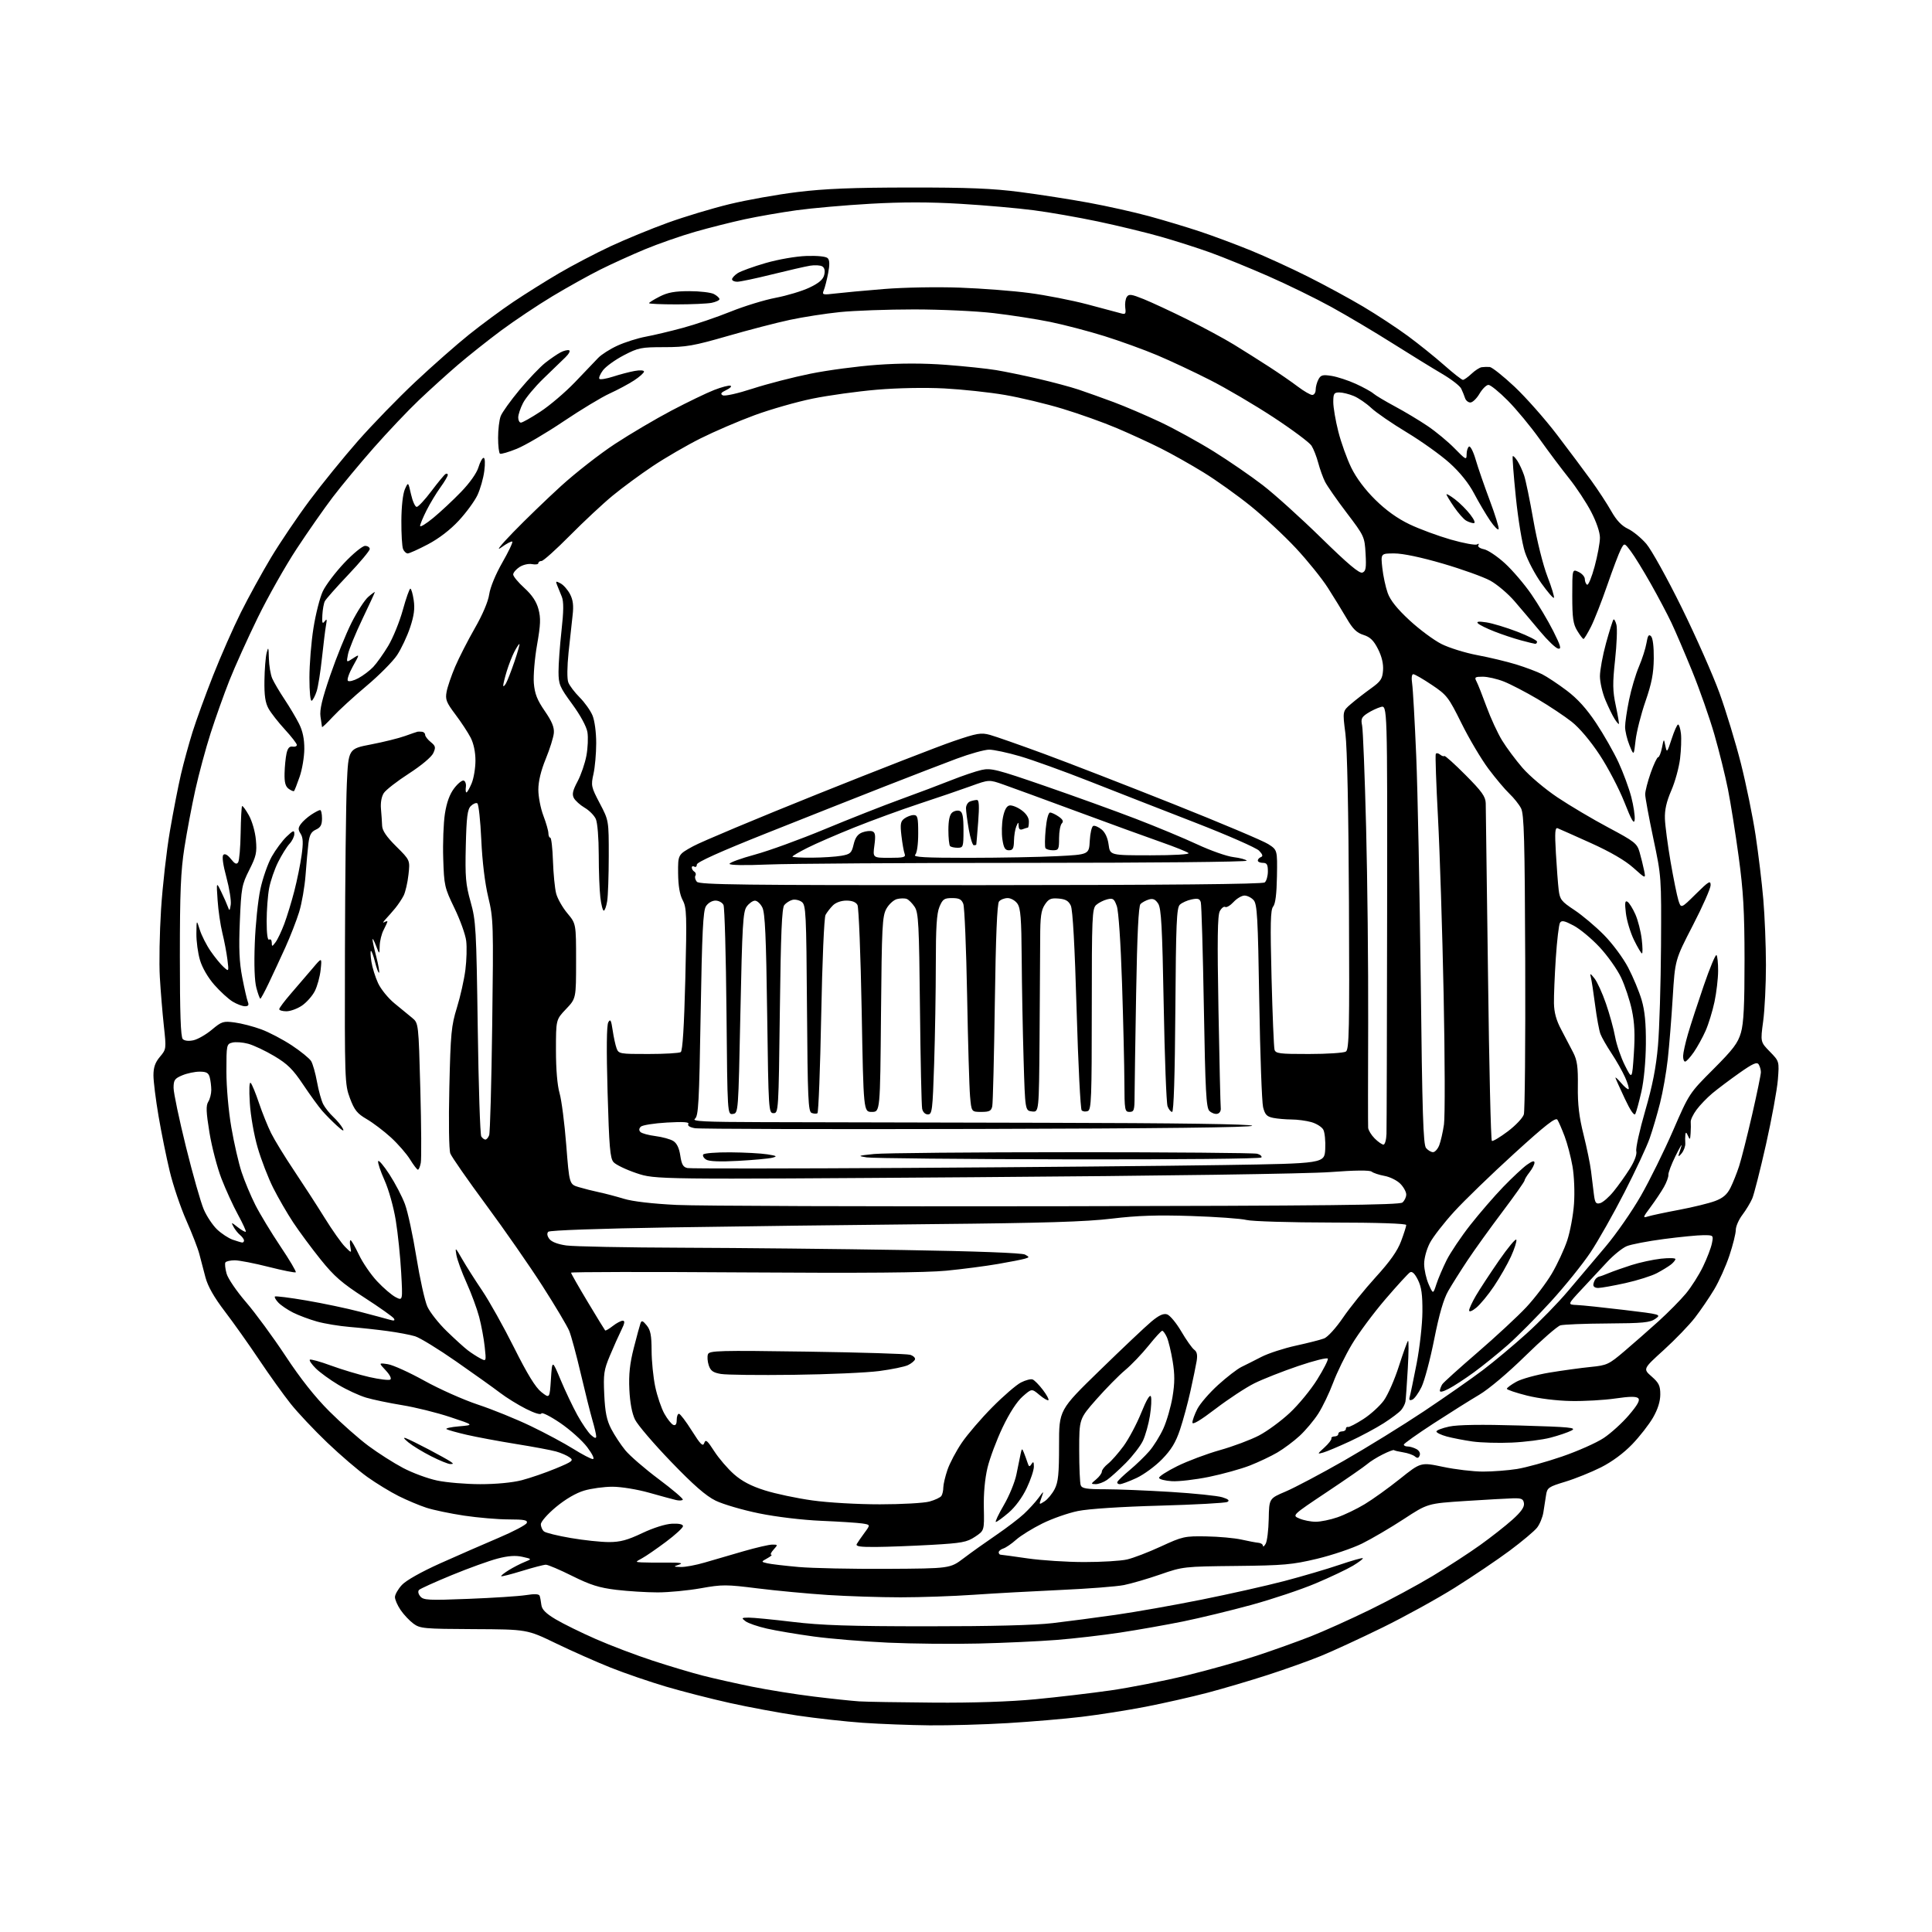 <?xml version="1.0" encoding="UTF-8" standalone="no"?>
<svg 
  version="1.1" 
  xmlns="http://www.w3.org/2000/svg" 
  xmlns:xlink="http://www.w3.org/1999/xlink" 
  xmlns:svg="http://www.w3.org/2000/svg"
  xmlns:rdf="http://www.w3.org/1999/02/22-rdf-syntax-ns#"
  xmlns:cc="http://creativecommons.org/ns#"
  xmlns:dc="http://purl.org/dc/elements/1.1/"
  viewBox="0 0 768 768"
  width="768"
  height="768"
>
<style>svg {background-color: white; }</style>"
<path stroke="none" fill="black" fill-rule="evenodd" d="M369.50,685.85C361.80,685.77 349.88,685.32 343.00,684.84C336.12,684.35 324.46,683.06 317.08,681.97C309.71,680.87 297.56,678.62 290.08,676.95C282.61,675.29 271.22,672.37 264.76,670.46C258.30,668.55 248.40,665.16 242.76,662.91C237.12,660.66 227.32,656.32 221.00,653.26C209.50,647.70 209.50,647.70 188.33,647.60C168.50,647.51 166.98,647.37 164.33,645.41C162.77,644.26 160.49,641.83 159.25,640.01C158.01,638.19 157.00,635.88 157.00,634.87C157.00,633.86 158.24,631.69 159.75,630.05C161.42,628.24 167.43,624.86 175.00,621.45C181.88,618.37 192.31,613.81 198.18,611.32C204.06,608.83 209.11,606.17 209.40,605.40C209.83,604.28 208.42,604.00 202.22,603.99C197.97,603.99 190.00,603.31 184.50,602.49C179.00,601.66 172.25,600.25 169.50,599.35C166.75,598.46 161.80,596.37 158.50,594.73C155.20,593.08 149.59,589.66 146.04,587.13C142.48,584.59 135.33,578.47 130.14,573.51C124.95,568.55 118.37,561.58 115.53,558.00C112.68,554.42 107.04,546.55 102.99,540.50C98.94,534.45 92.80,525.79 89.34,521.26C85.08,515.67 82.62,511.34 81.67,507.76C80.90,504.87 79.81,500.70 79.24,498.50C78.68,496.30 76.34,490.28 74.05,485.11C71.77,479.95 68.80,471.17 67.47,465.61C66.13,460.05 64.13,450.17 63.02,443.65C61.91,437.13 61.00,429.86 61.00,427.48C61.00,424.29 61.68,422.35 63.57,420.10C66.11,417.08 66.13,416.95 65.13,407.77C64.58,402.67 63.86,394.00 63.54,388.50C63.21,383.00 63.43,370.86 64.02,361.52C64.62,352.19 66.20,338.14 67.55,330.32C68.89,322.49 70.87,312.36 71.93,307.80C73.00,303.23 75.07,295.68 76.53,291.00C78.00,286.32 81.68,276.20 84.72,268.50C87.76,260.80 92.71,249.55 95.73,243.50C98.75,237.45 104.16,227.60 107.75,221.62C111.35,215.64 118.24,205.43 123.08,198.94C127.92,192.45 136.55,181.82 142.26,175.32C147.97,168.82 158.23,158.25 165.07,151.83C171.91,145.41 181.55,136.92 186.50,132.96C191.45,129.00 199.32,123.18 204.00,120.04C208.68,116.90 216.85,111.77 222.17,108.65C227.49,105.53 236.70,100.71 242.64,97.93C248.58,95.16 258.86,90.93 265.47,88.54C272.09,86.14 283.12,82.82 290.00,81.15C296.88,79.48 309.02,77.31 317.00,76.34C327.86,75.01 339.03,74.56 361.50,74.54C384.84,74.51 394.61,74.91 405.50,76.33C413.20,77.33 425.47,79.24 432.76,80.58C440.06,81.92 450.86,84.33 456.76,85.94C462.67,87.55 471.77,90.29 477.00,92.03C482.23,93.77 491.28,97.15 497.12,99.53C502.97,101.91 513.21,106.59 519.88,109.94C526.56,113.29 536.46,118.66 541.90,121.89C547.33,125.12 555.32,130.37 559.64,133.55C563.96,136.74 570.46,141.96 574.09,145.17C577.71,148.38 581.06,151.00 581.53,151.00C582.00,151.00 583.54,149.91 584.95,148.58C586.35,147.26 588.17,146.08 589.00,145.97C589.83,145.85 591.25,145.82 592.17,145.88C593.08,145.95 597.53,149.48 602.06,153.73C606.58,157.99 614.15,166.55 618.89,172.76C623.62,178.97 629.75,187.16 632.50,190.96C635.25,194.76 638.85,200.26 640.50,203.18C642.57,206.85 644.62,209.02 647.13,210.20C649.13,211.14 652.42,213.84 654.45,216.20C656.48,218.57 662.79,229.95 668.48,241.50C674.16,253.05 680.93,268.35 683.53,275.50C686.12,282.65 689.95,295.25 692.04,303.50C694.12,311.75 696.75,324.57 697.87,332.00C698.99,339.43 700.38,350.90 700.94,357.50C701.51,364.10 701.98,375.84 701.99,383.59C702.00,391.34 701.50,401.40 700.89,405.94C699.78,414.19 699.78,414.19 703.54,418.04C707.30,421.89 707.30,421.89 706.73,429.19C706.41,433.21 704.28,444.81 702.00,454.97C699.71,465.13 697.25,474.80 696.53,476.47C695.80,478.14 694.04,481.05 692.61,482.94C691.17,484.84 690.00,487.54 690.00,488.94C690.00,490.34 688.86,494.93 687.46,499.12C686.06,503.32 683.33,509.40 681.38,512.63C679.44,515.86 676.01,520.89 673.76,523.80C671.51,526.72 665.94,532.49 661.39,536.63C653.10,544.15 653.10,544.15 656.55,547.18C659.45,549.72 660.00,550.87 659.99,554.35C659.98,557.08 659.00,560.21 657.11,563.50C655.53,566.25 651.79,571.04 648.81,574.14C645.41,577.67 640.77,581.10 636.40,583.30C632.56,585.23 626.18,587.80 622.24,589.00C615.54,591.03 615.02,591.39 614.58,594.34C614.31,596.08 613.84,599.14 613.52,601.15C613.21,603.16 612.07,605.92 610.99,607.29C609.91,608.66 605.03,612.75 600.15,616.39C595.26,620.03 585.46,626.64 578.38,631.09C571.30,635.53 558.30,642.69 549.50,647.00C540.70,651.31 529.67,656.40 525.00,658.30C520.33,660.20 510.88,663.58 504.00,665.80C497.12,668.03 486.32,671.22 480.00,672.89C473.68,674.55 462.65,677.05 455.50,678.44C448.35,679.83 436.88,681.64 430.00,682.46C423.12,683.29 409.85,684.41 400.50,684.97C391.15,685.53 377.20,685.92 369.50,685.85zM371.09,676.82C386.82,676.94 401.41,676.45 411.59,675.48C420.34,674.65 433.80,673.06 441.50,671.96C449.20,670.85 462.70,668.20 471.50,666.05C480.30,663.91 492.90,660.37 499.50,658.19C506.10,656.02 515.77,652.55 521.00,650.50C526.23,648.44 536.80,643.69 544.50,639.93C552.20,636.18 563.45,630.12 569.50,626.47C575.55,622.82 584.06,617.28 588.40,614.17C592.75,611.05 598.51,606.53 601.20,604.11C604.63,601.04 606.01,599.09 605.80,597.61C605.55,595.84 604.85,595.52 601.50,595.60C599.30,595.66 590.75,596.14 582.50,596.67C567.50,597.65 567.50,597.65 558.00,603.87C552.77,607.29 545.35,611.65 541.50,613.56C537.65,615.46 529.55,618.20 523.50,619.65C513.68,621.99 510.25,622.29 491.42,622.49C470.62,622.71 470.22,622.75 461.20,625.88C456.18,627.62 449.69,629.51 446.78,630.09C443.88,630.67 432.50,631.55 421.50,632.04C410.50,632.54 394.98,633.40 387.00,633.95C379.02,634.51 365.98,634.96 358.00,634.96C350.02,634.96 337.00,634.54 329.06,634.03C321.11,633.51 308.57,632.33 301.18,631.41C288.68,629.84 287.12,629.83 278.57,631.36C273.52,632.26 265.80,633.00 261.42,633.00C257.03,633.00 249.63,632.54 244.97,631.98C238.19,631.16 234.70,630.06 227.50,626.48C222.55,624.01 217.82,622.00 217.00,622.00C216.18,622.00 211.92,623.11 207.54,624.46C203.16,625.81 199.43,626.76 199.24,626.57C199.05,626.38 200.39,625.31 202.21,624.18C204.03,623.05 206.87,621.59 208.51,620.93C211.50,619.72 211.50,619.72 207.66,618.86C204.96,618.25 202.04,618.45 197.82,619.55C194.52,620.40 186.35,623.35 179.66,626.10C172.97,628.85 167.09,631.51 166.59,632.01C166.05,632.55 166.24,633.59 167.08,634.59C168.33,636.10 170.30,636.20 186.24,635.57C196.01,635.19 206.29,634.52 209.09,634.08C212.58,633.52 214.28,633.62 214.53,634.39C214.74,635.00 215.04,636.62 215.20,637.99C215.42,639.80 216.98,641.37 220.85,643.68C223.79,645.44 230.99,648.98 236.85,651.55C242.71,654.13 252.90,658.00 259.50,660.15C266.10,662.31 275.05,664.98 279.38,666.09C283.71,667.20 292.49,669.17 298.88,670.47C305.27,671.77 316.35,673.54 323.50,674.41C330.65,675.29 338.75,676.14 341.50,676.32C344.25,676.50 357.57,676.72 371.09,676.82zM389.00,653.33C378.82,653.58 362.62,653.42 353.00,652.98C343.38,652.53 330.10,651.44 323.50,650.54C316.90,649.64 308.52,648.23 304.87,647.40C301.22,646.57 297.40,645.26 296.37,644.48C294.63,643.16 294.71,643.06 297.62,643.03C299.34,643.01 307.21,643.78 315.12,644.73C326.45,646.10 337.78,646.47 368.50,646.48C394.13,646.49 411.27,646.06 418.50,645.21C424.55,644.50 435.80,643.02 443.50,641.92C451.20,640.82 466.50,638.12 477.50,635.91C488.50,633.71 503.35,630.37 510.50,628.50C517.65,626.62 527.51,623.72 532.42,622.05C537.33,620.38 541.52,619.19 541.74,619.41C541.96,619.63 540.19,620.97 537.82,622.40C535.44,623.82 528.77,626.99 523.00,629.42C517.23,631.86 505.75,635.70 497.50,637.96C489.25,640.22 477.01,643.18 470.31,644.55C463.60,645.91 452.35,647.90 445.31,648.97C438.26,650.04 426.88,651.36 420.00,651.90C413.12,652.44 399.18,653.09 389.00,653.33zM352.59,623.64C377.67,623.50 377.67,623.50 383.09,619.41C386.06,617.15 391.88,613.01 396.01,610.20C400.14,607.38 405.10,603.60 407.04,601.79C408.98,599.98 411.57,597.15 412.79,595.50C415.01,592.50 415.01,592.50 413.98,595.39C412.96,598.23 412.98,598.26 415.22,596.81C416.47,596.00 418.29,593.79 419.25,591.92C420.67,589.14 421.00,585.87 420.99,574.50C420.98,560.50 420.98,560.50 437.24,544.68C446.18,535.97 455.39,527.27 457.70,525.34C460.72,522.82 462.48,522.02 463.94,522.48C465.06,522.84 467.60,525.89 469.58,529.27C471.56,532.65 473.87,535.92 474.72,536.54C475.82,537.34 476.09,538.64 475.68,541.08C475.36,542.96 474.26,548.33 473.22,553.00C472.19,557.67 470.33,564.55 469.08,568.28C467.38,573.37 465.61,576.29 461.95,580.05C459.27,582.81 454.69,586.17 451.79,587.52C448.88,588.87 445.90,589.98 445.17,589.99C444.43,590.00 443.98,589.59 444.17,589.10C444.35,588.60 446.57,586.47 449.11,584.35C451.65,582.23 455.13,578.86 456.86,576.86C458.59,574.87 461.11,570.82 462.46,567.86C463.80,564.91 465.44,559.24 466.10,555.25C467.01,549.72 467.02,546.34 466.14,541.04C465.51,537.21 464.47,532.94 463.84,531.54C463.20,530.14 462.37,529.00 462.00,529.00C461.62,529.00 459.18,531.66 456.57,534.92C453.95,538.17 449.77,542.55 447.27,544.64C444.77,546.73 439.64,551.94 435.86,556.22C429.00,564.01 429.00,564.01 429.00,576.42C429.00,583.25 429.27,589.55 429.61,590.42C430.10,591.70 431.93,592.00 439.21,592.00C444.15,592.00 455.92,592.48 465.35,593.06C474.78,593.64 484.03,594.60 485.90,595.19C488.33,595.95 488.90,596.48 487.90,597.04C487.13,597.47 475.02,598.13 461.00,598.52C445.66,598.94 432.71,599.79 428.50,600.65C424.65,601.43 418.28,603.66 414.35,605.61C410.42,607.55 405.74,610.45 403.94,612.05C402.15,613.66 399.85,615.23 398.84,615.55C397.83,615.87 397.00,616.55 397.00,617.07C397.00,617.58 397.34,618.01 397.75,618.02C398.16,618.03 403.00,618.69 408.50,619.49C414.00,620.28 424.12,620.94 431.00,620.94C437.88,620.95 445.52,620.49 448.00,619.92C450.48,619.36 456.55,617.03 461.50,614.74C470.09,610.78 470.91,610.59 479.50,610.74C484.45,610.82 490.75,611.39 493.50,612.01C496.25,612.63 499.29,613.20 500.25,613.28C501.21,613.36 502.01,613.89 502.03,614.46C502.05,615.03 502.54,614.68 503.12,613.68C503.70,612.69 504.25,608.23 504.34,603.77C504.50,595.68 504.50,595.68 511.07,592.90C514.69,591.36 525.09,585.86 534.18,580.67C543.27,575.47 557.64,566.60 566.11,560.95C574.57,555.29 585.10,547.94 589.50,544.60C593.90,541.27 601.69,534.76 606.81,530.13C611.94,525.51 619.36,517.90 623.31,513.21C627.27,508.53 633.96,500.61 638.20,495.60C642.43,490.60 648.77,481.48 652.27,475.35C655.78,469.22 661.54,457.54 665.07,449.40C671.48,434.65 671.53,434.57 681.05,425.05C688.98,417.11 690.85,414.65 692.05,410.50C693.14,406.74 693.49,399.55 693.48,381.50C693.46,362.07 693.01,354.26 691.14,340.50C689.87,331.15 687.95,319.10 686.88,313.71C685.81,308.33 683.38,298.54 681.49,291.96C679.59,285.37 675.61,274.03 672.64,266.74C669.67,259.46 665.96,250.80 664.39,247.50C662.83,244.20 659.14,237.22 656.19,232.00C653.24,226.78 649.68,220.98 648.26,219.12C645.70,215.73 645.70,215.73 644.30,218.40C643.53,219.87 641.10,226.29 638.90,232.66C636.70,239.04 633.79,246.45 632.44,249.13C631.08,251.81 629.74,254.00 629.47,254.00C629.19,254.00 628.08,252.54 626.99,250.75C625.34,248.05 625.01,245.70 625.00,236.84C625.00,226.19 625.00,226.19 627.49,227.34C628.86,227.98 629.99,229.26 629.99,230.19C630.00,231.12 630.40,232.13 630.89,232.43C631.38,232.74 632.73,229.47 633.89,225.17C635.05,220.88 636.00,215.74 636.00,213.75C636.00,211.58 634.61,207.49 632.50,203.44C630.58,199.75 626.62,193.75 623.71,190.12C620.80,186.48 615.52,179.45 612.00,174.50C608.47,169.55 602.79,162.69 599.38,159.25C595.97,155.81 592.51,153.00 591.69,153.00C590.87,153.00 589.27,154.57 588.13,156.50C587.00,158.43 585.36,160.00 584.50,160.00C583.64,160.00 582.69,159.21 582.38,158.25C582.07,157.29 581.39,155.60 580.86,154.50C580.34,153.40 576.89,150.73 573.20,148.57C569.52,146.41 560.65,140.95 553.50,136.44C546.35,131.92 535.42,125.44 529.21,122.02C523.01,118.61 511.76,113.11 504.21,109.80C496.67,106.49 486.34,102.28 481.27,100.44C476.19,98.60 467.19,95.73 461.27,94.05C455.34,92.37 444.17,89.67 436.44,88.04C428.71,86.41 417.23,84.40 410.92,83.58C404.62,82.75 391.53,81.60 381.82,81.02C369.52,80.28 358.64,80.28 345.97,81.00C335.97,81.57 322.77,82.73 316.64,83.58C310.51,84.43 301.25,86.04 296.06,87.16C290.86,88.28 281.97,90.52 276.29,92.15C270.61,93.78 261.63,96.92 256.33,99.12C251.03,101.33 243.05,104.95 238.60,107.18C234.14,109.40 225.63,114.15 219.67,117.72C213.72,121.30 204.49,127.47 199.15,131.43C193.82,135.40 186.09,141.54 181.98,145.07C177.87,148.60 170.94,154.87 166.59,159.00C162.25,163.12 154.14,171.68 148.57,178.00C143.01,184.32 135.67,193.17 132.25,197.66C128.84,202.15 122.39,211.38 117.93,218.16C113.46,224.95 106.51,237.25 102.48,245.50C98.45,253.75 93.37,265.00 91.19,270.50C89.02,276.00 85.65,285.45 83.71,291.50C81.77,297.55 79.04,307.68 77.64,314.00C76.24,320.32 74.29,330.68 73.30,337.00C71.85,346.29 71.50,354.61 71.50,380.20C71.50,402.78 71.83,412.23 72.65,413.05C73.35,413.75 75.01,413.94 76.90,413.52C78.61,413.15 81.90,411.26 84.22,409.32C88.14,406.04 88.76,405.84 93.30,406.45C95.98,406.80 100.72,408.03 103.83,409.18C106.95,410.32 112.42,413.20 116.00,415.56C119.58,417.93 123.03,420.74 123.68,421.81C124.34,422.89 125.39,426.61 126.02,430.09C126.65,433.57 127.76,437.56 128.49,438.96C129.21,440.36 131.02,442.62 132.50,444.00C133.97,445.38 135.65,447.40 136.22,448.50C136.96,449.92 136.30,449.63 133.95,447.50C132.13,445.85 129.48,443.18 128.07,441.56C126.66,439.94 123.25,435.25 120.50,431.14C116.44,425.06 114.28,422.93 109.04,419.81C105.48,417.69 100.81,415.49 98.65,414.91C96.50,414.33 93.67,414.12 92.37,414.44C90.06,415.02 90.00,415.31 90.00,425.92C90.00,432.18 90.83,441.62 91.96,448.15C93.03,454.39 94.87,462.41 96.05,465.96C97.22,469.51 99.67,475.36 101.49,478.96C103.31,482.56 107.79,489.95 111.43,495.39C115.08,500.82 117.84,505.49 117.58,505.75C117.32,506.01 112.47,505.05 106.80,503.61C101.14,502.17 95.06,500.99 93.31,500.99C91.55,501.00 89.88,501.38 89.60,501.84C89.31,502.31 89.52,504.29 90.06,506.25C90.60,508.22 94.06,513.30 97.82,517.65C101.54,521.97 108.59,531.58 113.49,539.00C119.42,548.00 125.23,555.35 130.94,561.05C135.65,565.75 142.65,571.94 146.50,574.79C150.35,577.65 156.53,581.59 160.24,583.54C163.95,585.50 170.03,587.75 173.74,588.53C177.46,589.32 185.16,589.97 190.86,589.98C197.11,589.99 203.65,589.37 207.36,588.42C210.74,587.54 216.83,585.45 220.90,583.76C227.63,580.97 228.13,580.57 226.44,579.34C225.43,578.59 223.00,577.54 221.05,576.99C219.10,576.44 211.88,575.09 205.00,573.99C198.12,572.88 189.35,571.24 185.50,570.35C181.65,569.46 178.05,568.45 177.50,568.11C176.95,567.78 179.20,567.27 182.50,566.99C188.50,566.47 188.50,566.47 178.90,563.29C173.61,561.53 165.06,559.42 159.90,558.58C154.73,557.74 148.25,556.39 145.50,555.57C142.75,554.74 137.80,552.46 134.50,550.48C131.20,548.51 127.17,545.58 125.55,543.98C123.93,542.38 122.85,540.81 123.16,540.51C123.47,540.20 127.27,541.25 131.61,542.85C135.95,544.44 142.79,546.49 146.81,547.40C150.82,548.31 154.57,548.76 155.14,548.41C155.74,548.04 155.00,546.54 153.33,544.75C150.50,541.73 150.50,541.73 154.18,542.29C156.21,542.60 162.73,545.56 168.68,548.86C174.63,552.17 184.22,556.44 190.00,558.36C195.78,560.27 205.22,564.11 211.00,566.89C216.78,569.66 224.39,573.75 227.93,575.97C231.47,578.18 234.95,580.00 235.67,580.00C236.44,580.00 235.49,578.02 233.41,575.25C231.44,572.64 226.61,568.32 222.69,565.65C218.77,562.99 215.40,561.29 215.21,561.88C214.99,562.52 212.54,561.79 209.10,560.05C205.93,558.45 201.29,555.58 198.78,553.66C196.27,551.74 188.43,546.14 181.36,541.22C174.29,536.29 166.93,531.78 165.00,531.19C163.07,530.60 158.12,529.66 154.00,529.11C149.88,528.55 143.12,527.82 139.00,527.48C134.88,527.14 129.04,526.18 126.03,525.34C123.02,524.50 118.75,522.90 116.53,521.79C114.31,520.67 111.67,518.88 110.65,517.81C109.63,516.74 109.01,515.65 109.28,515.39C109.54,515.13 115.16,515.83 121.77,516.96C128.38,518.09 138.00,520.11 143.14,521.46C148.29,522.81 153.58,524.22 154.91,524.61C156.65,525.12 157.11,524.99 156.57,524.11C156.16,523.45 150.91,519.73 144.89,515.84C135.88,510.02 132.82,507.35 127.43,500.64C123.83,496.16 118.95,489.56 116.57,485.97C114.19,482.38 110.62,476.21 108.63,472.26C106.64,468.31 103.86,461.12 102.45,456.29C100.99,451.32 99.63,443.58 99.31,438.50C98.96,432.91 99.10,429.88 99.68,430.50C100.19,431.05 101.67,434.65 102.96,438.50C104.26,442.35 106.42,447.72 107.77,450.44C109.12,453.16 113.21,459.84 116.86,465.28C120.51,470.73 125.99,479.19 129.03,484.09C132.07,489.00 135.73,494.18 137.16,495.61C139.76,498.22 139.76,498.22 139.27,495.61C138.99,494.17 139.03,493.00 139.35,493.00C139.68,493.00 141.16,495.58 142.66,498.74C144.15,501.90 147.41,506.67 149.91,509.33C152.40,512.00 155.71,514.83 157.27,515.64C160.10,517.10 160.10,517.10 159.47,505.80C159.13,499.59 158.17,490.29 157.33,485.14C156.48,479.89 154.53,472.91 152.88,469.23C151.26,465.63 150.11,462.19 150.32,461.59C150.52,460.99 152.55,463.36 154.81,466.85C157.08,470.35 159.85,475.65 160.96,478.63C162.08,481.61 164.13,491.08 165.51,499.67C166.90,508.26 168.86,517.13 169.88,519.39C170.90,521.65 174.38,526.07 177.62,529.20C180.85,532.34 184.62,535.76 186.00,536.80C187.38,537.85 189.58,539.27 190.90,539.97C193.31,541.24 193.31,541.24 192.68,535.37C192.34,532.14 191.34,526.81 190.48,523.52C189.61,520.24 187.35,514.10 185.45,509.90C183.55,505.69 181.74,500.73 181.42,498.87C180.87,495.67 180.99,495.76 183.71,500.50C185.29,503.25 188.87,508.89 191.68,513.04C194.48,517.19 200.18,527.37 204.34,535.68C209.66,546.31 212.88,551.54 215.20,553.37C218.50,555.96 218.50,555.96 219.00,548.23C219.50,540.50 219.50,540.50 222.85,548.50C224.69,552.90 227.69,559.21 229.52,562.53C231.35,565.84 233.78,569.40 234.92,570.43C236.36,571.73 237.00,571.90 237.00,570.99C237.00,570.27 236.33,567.39 235.51,564.59C234.69,561.79 232.60,553.44 230.86,546.02C229.13,538.61 227.06,530.96 226.26,529.02C225.46,527.09 220.69,519.07 215.65,511.21C210.62,503.35 200.52,488.83 193.22,478.95C185.92,469.06 179.52,459.87 179.01,458.52C178.47,457.09 178.30,446.08 178.62,432.28C179.12,410.72 179.40,407.76 181.64,400.52C183.00,396.13 184.51,389.38 185.00,385.52C185.49,381.66 185.63,376.48 185.32,374.00C185.02,371.52 182.92,365.68 180.65,361.00C176.71,352.85 176.53,352.04 176.19,341.29C175.99,335.13 176.29,327.10 176.86,323.46C177.56,318.98 178.75,315.70 180.54,313.36C181.99,311.45 183.70,310.07 184.34,310.29C184.98,310.51 185.36,311.66 185.19,312.84C185.02,314.03 185.12,315.00 185.42,315.00C185.73,315.00 186.65,313.37 187.49,311.38C188.32,309.39 189.00,305.32 189.00,302.34C189.00,298.95 188.28,295.53 187.08,293.21C186.03,291.17 183.30,287.02 181.02,284.00C177.41,279.20 176.96,278.05 177.53,275.00C177.88,273.07 179.42,268.57 180.94,265.00C182.47,261.43 185.98,254.56 188.74,249.74C191.83,244.37 194.05,239.14 194.47,236.24C194.88,233.45 197.02,228.27 199.66,223.66C202.13,219.35 203.93,215.59 203.64,215.31C203.36,215.03 201.41,216.05 199.32,217.58C196.98,219.28 198.81,216.95 204.00,211.58C208.68,206.75 217.22,198.49 223.00,193.22C228.78,187.96 238.45,180.40 244.50,176.44C250.55,172.47 260.68,166.50 267.00,163.17C273.32,159.85 280.92,156.18 283.88,155.03C286.85,153.87 289.77,153.11 290.38,153.33C291.00,153.55 290.24,154.33 288.70,155.05C286.62,156.03 286.26,156.56 287.28,157.13C288.07,157.58 293.13,156.45 299.20,154.48C305.00,152.60 315.34,149.93 322.18,148.55C329.02,147.16 340.93,145.58 348.64,145.03C358.06,144.35 367.08,144.36 376.09,145.03C383.46,145.59 392.43,146.53 396.00,147.13C399.57,147.72 407.13,149.28 412.78,150.59C418.44,151.90 425.64,153.83 428.78,154.88C431.93,155.94 438.20,158.18 442.72,159.86C447.25,161.55 455.58,165.12 461.25,167.79C466.91,170.46 476.48,175.73 482.52,179.49C488.56,183.25 497.32,189.28 502.00,192.89C506.68,196.49 517.12,205.92 525.21,213.84C535.89,224.29 540.38,228.07 541.58,227.61C542.94,227.09 543.16,225.80 542.84,220.11C542.45,213.35 542.33,213.08 535.34,203.87C531.42,198.72 527.55,193.15 526.72,191.50C525.89,189.85 524.68,186.47 524.02,184.00C523.37,181.53 522.16,178.45 521.34,177.16C520.51,175.88 513.72,170.81 506.24,165.90C498.76,160.99 487.43,154.33 481.07,151.10C474.71,147.86 465.23,143.41 460.00,141.21C454.77,139.00 445.32,135.58 439.00,133.60C432.68,131.63 423.00,129.10 417.50,127.97C412.00,126.85 401.88,125.27 395.01,124.47C388.13,123.66 373.89,123.00 363.36,123.00C352.83,123.00 339.55,123.48 333.86,124.06C328.16,124.64 319.23,126.03 314.00,127.15C308.77,128.26 297.62,131.16 289.20,133.59C275.74,137.47 272.73,138.00 264.04,138.00C254.86,138.00 253.74,138.22 247.93,141.25C244.50,143.04 240.78,145.73 239.66,147.23C238.55,148.74 237.92,150.26 238.28,150.61C238.63,150.97 241.08,150.56 243.71,149.71C246.35,148.85 250.19,147.84 252.25,147.47C254.40,147.07 256.00,147.18 256.00,147.71C256.00,148.22 254.23,149.80 252.07,151.22C249.91,152.63 245.53,154.98 242.32,156.44C239.12,157.90 230.87,162.89 223.98,167.52C217.10,172.16 208.77,177.04 205.49,178.38C202.20,179.72 199.17,180.60 198.75,180.35C198.34,180.09 198.00,177.24 198.00,174.01C198.00,170.77 198.46,166.91 199.03,165.43C199.59,163.94 202.99,159.21 206.57,154.91C210.16,150.61 214.76,145.79 216.80,144.19C218.83,142.60 221.54,140.75 222.81,140.08C224.07,139.41 225.60,139.03 226.21,139.24C226.81,139.44 226.15,140.70 224.74,142.05C223.33,143.40 219.40,147.20 216.00,150.50C212.60,153.80 208.96,158.17 207.91,160.21C206.86,162.25 206.00,164.84 206.00,165.96C206.00,167.08 206.48,168.00 207.07,168.00C207.67,168.00 211.15,166.04 214.82,163.63C218.50,161.23 224.65,155.99 228.50,151.99C232.35,147.98 236.52,143.62 237.77,142.29C239.02,140.96 242.47,138.76 245.44,137.40C248.41,136.04 253.46,134.44 256.67,133.84C259.88,133.25 266.54,131.66 271.48,130.32C276.43,128.99 284.93,126.09 290.37,123.90C295.82,121.70 303.92,119.21 308.38,118.37C312.83,117.52 318.85,115.71 321.74,114.34C325.49,112.57 327.18,111.13 327.63,109.32C328.05,107.67 327.79,106.48 326.89,105.91C326.12,105.43 323.93,105.30 322.00,105.62C320.07,105.94 313.24,107.51 306.81,109.10C300.38,110.70 294.19,112.00 293.06,112.00C291.93,112.00 291.00,111.56 291.00,111.02C291.00,110.49 292.01,109.39 293.25,108.58C294.49,107.78 299.49,105.97 304.36,104.56C309.39,103.11 316.39,101.89 320.56,101.75C324.96,101.60 328.34,101.95 329.01,102.62C329.80,103.41 329.86,105.18 329.20,108.62C328.68,111.30 327.90,114.36 327.46,115.41C326.72,117.19 327.02,117.28 332.08,116.67C335.06,116.31 343.80,115.50 351.50,114.88C359.36,114.25 372.52,114.01 381.50,114.34C390.30,114.66 402.78,115.62 409.22,116.48C415.67,117.33 426.02,119.35 432.22,120.98C438.43,122.61 444.44,124.22 445.59,124.55C447.40,125.07 447.63,124.78 447.31,122.32C447.11,120.77 447.38,118.84 447.91,118.04C448.74,116.79 449.70,116.92 454.69,118.93C457.88,120.23 465.68,123.85 472.00,126.99C478.32,130.13 486.65,134.62 490.50,136.98C494.35,139.34 500.65,143.31 504.50,145.81C508.35,148.30 513.48,151.84 515.89,153.67C518.31,155.50 520.90,157.00 521.64,157.00C522.39,157.00 523.00,156.07 523.00,154.93C523.00,153.80 523.49,151.95 524.10,150.82C525.03,149.07 525.80,148.87 529.35,149.43C531.63,149.80 535.96,151.22 538.97,152.59C541.98,153.97 545.13,155.70 545.97,156.45C546.81,157.19 550.65,159.48 554.50,161.55C558.35,163.61 564.20,167.12 567.50,169.35C570.80,171.58 575.64,175.59 578.25,178.27C582.69,182.82 583.00,182.97 583.00,180.63C583.00,179.25 583.43,177.85 583.96,177.52C584.49,177.20 585.68,179.53 586.60,182.70C587.52,185.87 590.04,193.15 592.18,198.86C594.33,204.57 595.92,209.73 595.73,210.32C595.53,210.91 594.01,209.39 592.34,206.95C590.68,204.50 587.81,199.65 585.97,196.16C583.81,192.06 580.37,187.78 576.24,184.05C572.72,180.88 565.07,175.41 559.24,171.89C553.40,168.38 547.03,164.00 545.09,162.17C543.14,160.34 540.02,158.20 538.15,157.42C536.28,156.64 533.69,156.00 532.38,156.00C530.29,156.00 530.00,156.46 530.00,159.84C530.00,161.95 530.90,167.24 532.01,171.59C533.11,175.94 535.43,182.39 537.16,185.93C539.16,190.02 542.63,194.65 546.71,198.67C550.98,202.88 555.51,206.12 560.31,208.42C564.26,210.31 571.66,213.04 576.74,214.50C581.82,215.95 586.50,216.81 587.14,216.41C587.82,215.99 588.04,216.12 587.67,216.72C587.31,217.31 588.27,218.00 589.88,218.33C591.44,218.64 595.19,221.15 598.21,223.91C601.23,226.67 605.96,232.20 608.72,236.21C611.49,240.22 615.40,246.80 617.43,250.83C620.43,256.81 620.79,258.11 619.37,257.83C618.42,257.65 615.20,254.57 612.22,251.00C609.23,247.42 604.66,242.02 602.05,238.99C599.44,235.96 595.09,232.28 592.37,230.80C589.65,229.32 581.19,226.28 573.56,224.05C564.89,221.52 557.67,220.00 554.28,220.00C548.86,220.00 548.86,220.00 549.49,225.75C549.83,228.91 550.80,233.40 551.63,235.72C552.67,238.63 555.37,242.01 560.31,246.58C564.24,250.22 569.96,254.46 573.00,256.00C576.04,257.53 582.46,259.53 587.26,260.43C592.07,261.33 599.03,263.00 602.75,264.14C606.46,265.29 611.09,267.03 613.03,268.02C614.96,269.00 619.35,271.91 622.76,274.48C627.07,277.72 630.66,281.69 634.49,287.44C637.52,292.00 641.54,299.06 643.41,303.12C645.29,307.18 647.56,313.36 648.47,316.86C649.37,320.36 649.97,324.40 649.81,325.85C649.57,327.85 648.59,326.18 645.70,318.83C643.60,313.53 639.19,305.08 635.88,300.07C632.23,294.53 627.88,289.37 624.78,286.92C621.97,284.70 615.85,280.63 611.17,277.86C606.49,275.10 600.48,271.98 597.80,270.92C595.12,269.86 591.35,269.00 589.43,269.00C586.33,269.00 586.04,269.21 586.92,270.86C587.47,271.88 589.26,276.40 590.91,280.92C592.56,285.43 595.34,291.46 597.09,294.31C598.83,297.17 602.50,302.09 605.24,305.26C607.97,308.42 614.22,313.70 619.13,316.98C624.03,320.26 633.14,325.66 639.37,328.97C649.81,334.53 650.77,335.29 651.76,338.75C652.35,340.81 653.15,344.05 653.54,345.95C654.25,349.41 654.25,349.41 649.27,344.95C646.01,342.04 640.19,338.65 632.40,335.13C625.85,332.18 619.91,329.53 619.20,329.25C618.15,328.85 618.01,330.81 618.49,339.12C618.82,344.83 619.32,351.41 619.60,353.74C620.07,357.57 620.65,358.32 625.81,361.73C628.94,363.80 634.23,368.25 637.56,371.62C640.97,375.07 645.19,380.75 647.22,384.62C649.20,388.41 651.61,394.20 652.58,397.50C653.84,401.81 654.32,406.75 654.26,415.00C654.20,421.91 653.49,429.50 652.47,434.00C651.53,438.12 650.45,442.09 650.06,442.81C649.61,443.64 648.10,441.46 645.93,436.82C644.04,432.81 642.36,429.07 642.19,428.51C642.02,427.96 643.01,428.83 644.39,430.46C645.78,432.09 647.13,433.20 647.40,432.94C647.66,432.67 647.03,430.54 645.98,428.20C644.93,425.87 642.52,421.60 640.61,418.73C638.70,415.85 636.71,412.38 636.19,411.00C635.67,409.62 634.72,404.45 634.08,399.50C633.44,394.55 632.68,389.60 632.39,388.50C631.95,386.77 632.14,386.83 633.83,388.93C634.90,390.26 636.96,394.76 638.39,398.93C639.83,403.09 641.48,409.06 642.04,412.19C642.61,415.31 644.36,420.42 645.94,423.54C648.79,429.20 648.79,429.20 649.48,418.85C649.98,411.27 649.77,406.62 648.69,401.50C647.88,397.65 645.95,391.83 644.40,388.57C642.86,385.31 639.00,379.87 635.83,376.48C632.66,373.08 628.01,369.23 625.50,367.91C621.89,366.00 620.77,365.77 620.12,366.81C619.67,367.54 618.92,373.84 618.46,380.81C618.00,387.79 617.67,395.88 617.72,398.78C617.79,402.50 618.64,405.60 620.61,409.28C622.14,412.15 624.28,416.25 625.37,418.39C626.97,421.53 627.32,424.12 627.22,431.89C627.13,439.01 627.71,443.96 629.48,451.00C630.78,456.23 632.13,462.75 632.46,465.50C632.80,468.25 633.30,472.37 633.58,474.64C634.02,478.18 634.38,478.71 636.08,478.27C637.18,477.98 639.58,475.89 641.42,473.62C643.27,471.36 646.17,467.29 647.87,464.59C649.77,461.56 650.76,458.88 650.45,457.59C650.18,456.44 651.77,449.24 653.99,441.58C656.91,431.51 658.31,424.36 659.07,415.68C659.64,409.09 660.18,391.28 660.28,376.10C660.44,348.53 660.44,348.49 657.22,333.28C655.45,324.90 654.00,317.03 653.99,315.78C653.98,314.52 654.97,310.69 656.17,307.25C657.38,303.81 658.72,301.00 659.14,301.00C659.56,301.00 660.24,299.31 660.65,297.25C661.40,293.50 661.40,293.50 662.01,296.50C662.60,299.35 662.72,299.22 664.50,293.75C665.52,290.59 666.68,288.00 667.07,288.00C667.46,288.00 667.97,289.62 668.20,291.59C668.43,293.57 668.27,298.07 667.85,301.60C667.42,305.12 665.86,310.82 664.36,314.25C662.45,318.67 661.70,321.96 661.83,325.50C661.93,328.25 662.94,335.90 664.07,342.50C665.21,349.10 666.61,356.01 667.18,357.86C668.23,361.21 668.23,361.21 674.11,355.39C679.25,350.31 680.00,349.86 680.00,351.87C680.00,353.14 676.82,360.34 672.92,367.87C665.85,381.57 665.85,381.57 664.93,396.53C664.43,404.77 663.55,415.76 662.97,420.97C662.40,426.18 661.02,434.06 659.90,438.47C658.79,442.89 656.93,449.20 655.77,452.50C654.62,455.80 650.11,465.46 645.75,473.97C641.40,482.48 635.31,493.24 632.22,497.88C629.13,502.52 622.04,511.31 616.47,517.41C610.90,523.51 603.23,531.24 599.42,534.60C595.61,537.95 589.58,542.84 586.00,545.45C582.42,548.07 577.85,551.05 575.84,552.08C573.40,553.33 572.25,553.54 572.37,552.72C572.47,552.05 572.90,550.95 573.33,550.27C573.75,549.59 580.05,543.90 587.33,537.63C594.61,531.35 603.33,523.26 606.72,519.64C610.10,516.02 614.67,510.01 616.87,506.28C619.07,502.55 621.82,496.62 622.99,493.11C624.16,489.59 625.38,483.04 625.69,478.54C626.02,473.91 625.76,467.45 625.09,463.61C624.44,459.89 623.03,454.52 621.95,451.67C620.87,448.83 619.59,445.87 619.10,445.11C618.42,444.04 614.36,447.21 601.85,458.61C592.86,466.80 582.17,477.14 578.10,481.60C574.03,486.05 569.66,491.67 568.39,494.10C567.08,496.61 566.10,500.21 566.12,502.50C566.14,504.70 566.94,508.30 567.91,510.50C569.68,514.50 569.68,514.50 570.98,510.50C571.69,508.30 573.53,504.00 575.05,500.94C576.58,497.89 580.82,491.59 584.47,486.94C588.12,482.30 594.01,475.49 597.56,471.81C601.12,468.13 605.37,464.16 607.01,462.99C609.06,461.53 609.99,461.28 609.98,462.18C609.97,462.91 609.08,464.62 608.00,466.00C606.92,467.38 606.03,468.86 606.02,469.29C606.01,469.73 602.03,475.35 597.18,481.79C592.33,488.23 586.11,496.88 583.37,501.00C580.63,505.12 577.18,510.60 575.70,513.17C573.85,516.38 572.11,522.38 570.13,532.34C568.55,540.32 566.27,548.87 565.08,551.34C563.89,553.80 562.22,556.08 561.39,556.40C560.30,556.82 560.01,556.50 560.39,555.24C560.67,554.28 561.91,548.33 563.14,542.00C564.36,535.67 565.40,526.45 565.43,521.50C565.48,514.63 565.06,511.61 563.64,508.76C562.41,506.28 561.36,505.27 560.52,505.76C559.82,506.17 555.40,511.00 550.68,516.50C545.97,522.00 539.99,530.05 537.40,534.40C534.81,538.74 531.45,545.61 529.94,549.66C528.43,553.71 525.77,559.23 524.04,561.94C522.31,564.64 518.97,568.61 516.63,570.77C514.29,572.93 510.31,575.90 507.79,577.38C505.27,578.86 500.35,581.19 496.86,582.56C493.36,583.93 486.05,585.96 480.61,587.08C475.17,588.19 468.53,588.96 465.85,588.80C463.17,588.63 460.87,588.05 460.74,587.50C460.61,586.95 463.88,584.84 468.00,582.80C472.12,580.77 479.77,577.90 485.00,576.43C490.23,574.96 497.19,572.34 500.47,570.63C503.76,568.91 509.27,564.86 512.72,561.63C516.18,558.41 521.07,552.46 523.59,548.41C526.12,544.36 528.03,540.61 527.84,540.09C527.65,539.56 522.37,540.87 516.10,543.00C509.83,545.13 501.96,548.23 498.60,549.90C495.25,551.57 488.34,556.11 483.25,559.99C477.19,564.62 474.00,566.52 474.00,565.49C474.00,564.63 474.88,562.19 475.96,560.08C477.04,557.97 480.75,553.68 484.21,550.54C487.67,547.40 491.85,544.18 493.50,543.38C495.15,542.58 498.73,540.78 501.46,539.37C504.19,537.97 510.33,535.97 515.11,534.92C519.89,533.88 524.94,532.59 526.34,532.06C527.77,531.52 531.04,527.93 533.86,523.80C536.60,519.78 542.46,512.53 546.87,507.68C552.55,501.46 555.51,497.26 556.95,493.40C558.08,490.39 559.00,487.49 559.00,486.96C559.00,486.37 547.63,485.99 529.25,485.98C512.89,485.96 497.70,485.51 495.50,484.96C493.30,484.41 483.40,483.70 473.50,483.38C460.01,482.94 452.12,483.21 442.00,484.42C431.66,485.67 415.05,486.18 371.00,486.60C339.38,486.91 292.22,487.50 266.21,487.92C238.26,488.37 218.53,489.07 217.96,489.64C217.34,490.26 217.48,491.27 218.35,492.46C219.22,493.65 221.67,494.60 225.10,495.09C228.07,495.51 248.95,495.92 271.50,495.99C294.05,496.07 333.44,496.47 359.04,496.90C388.15,497.38 406.28,498.06 407.45,498.71C409.28,499.73 409.27,499.78 407.41,500.35C406.36,500.67 401.54,501.62 396.70,502.45C391.86,503.29 382.64,504.49 376.20,505.12C368.11,505.91 343.30,506.12 295.75,505.80C257.94,505.54 227.00,505.59 227.00,505.91C227.00,506.24 229.97,511.45 233.60,517.50C237.23,523.55 240.36,528.66 240.55,528.86C240.74,529.06 242.10,528.28 243.58,527.11C245.06,525.95 246.85,525.00 247.55,525.00C248.49,525.00 248.34,526.00 246.98,528.75C245.96,530.81 243.92,535.37 242.45,538.88C240.05,544.60 239.82,546.19 240.20,554.38C240.53,561.38 241.17,564.54 242.96,568.00C244.24,570.48 246.76,574.30 248.56,576.50C250.36,578.70 256.34,583.87 261.84,587.98C267.33,592.09 271.65,595.76 271.42,596.14C271.19,596.51 269.99,596.58 268.75,596.29C267.51,596.00 262.69,594.70 258.04,593.38C253.33,592.05 246.88,591.00 243.47,591.00C240.11,591.00 235.04,591.69 232.19,592.54C228.97,593.49 224.75,595.96 221.01,599.07C217.65,601.87 215.00,604.88 215.00,605.91C215.00,606.93 215.56,608.21 216.25,608.77C216.94,609.33 221.74,610.51 226.93,611.39C232.11,612.28 238.93,613.00 242.07,613.00C246.55,613.00 249.41,612.23 255.26,609.45C259.69,607.35 264.52,605.82 267.12,605.70C269.91,605.57 271.50,605.92 271.50,606.67C271.50,607.31 268.46,610.11 264.74,612.89C261.02,615.67 256.75,618.62 255.24,619.43C252.50,620.92 252.50,620.92 255.00,621.07C256.38,621.15 260.88,621.19 265.00,621.16C270.36,621.11 271.79,621.34 270.00,621.95C267.58,622.77 267.60,622.80 270.64,622.90C272.37,622.96 276.65,622.16 280.14,621.13C283.64,620.11 290.59,618.08 295.60,616.63C300.60,615.19 305.73,614.00 307.00,614.00C309.25,614.00 309.26,614.05 307.50,616.00C306.50,617.10 306.10,618.02 306.60,618.04C307.09,618.05 306.38,618.69 305.00,619.45C302.50,620.84 302.50,620.84 305.00,621.43C306.38,621.76 312.00,622.42 317.50,622.91C323.00,623.39 338.79,623.72 352.59,623.64zM348.19,614.94C341.82,614.99 340.05,614.71 340.59,613.75C340.98,613.06 342.36,611.06 343.66,609.30C346.03,606.10 346.03,606.10 342.76,605.60C340.97,605.33 333.65,604.85 326.50,604.55C318.88,604.22 308.60,602.99 301.66,601.57C295.16,600.24 287.42,597.97 284.48,596.54C280.61,594.64 275.71,590.37 266.71,581.02C259.88,573.93 253.45,566.41 252.43,564.31C251.23,561.86 250.43,557.60 250.18,552.37C249.90,546.36 250.36,542.06 251.93,535.87C253.11,531.27 254.31,526.83 254.61,526.00C255.04,524.80 255.53,524.97 257.07,526.86C258.60,528.73 259.00,530.82 259.02,536.86C259.03,541.06 259.68,547.55 260.47,551.28C261.26,555.01 262.90,559.83 264.11,561.99C265.32,564.14 266.92,566.14 267.66,566.42C268.56,566.77 269.00,566.12 269.00,564.47C269.00,563.11 269.40,562.00 269.89,562.00C270.38,562.00 272.69,565.04 275.02,568.75C278.48,574.24 279.40,575.15 279.95,573.62C280.51,572.04 281.16,572.58 283.92,576.88C285.74,579.71 289.27,583.82 291.76,586.02C294.94,588.82 298.58,590.73 304.01,592.44C308.26,593.79 316.77,595.59 322.91,596.44C329.16,597.32 340.97,598.00 349.78,597.99C358.43,597.99 367.30,597.49 369.50,596.88C371.70,596.27 373.83,595.26 374.23,594.64C374.64,594.01 374.98,592.50 374.98,591.28C374.99,590.07 375.73,586.93 376.62,584.31C377.51,581.69 380.07,576.84 382.32,573.52C384.57,570.21 390.03,563.85 394.46,559.38C398.88,554.92 404.00,550.50 405.84,549.56C407.68,548.62 409.77,548.08 410.48,548.36C411.20,548.63 413.02,550.48 414.53,552.46C416.04,554.43 417.05,556.29 416.77,556.57C416.48,556.85 414.88,555.93 413.20,554.51C410.14,551.94 410.14,551.94 406.52,555.12C404.25,557.11 401.29,561.67 398.56,567.40C396.17,572.40 393.47,579.62 392.55,583.43C391.51,587.77 390.96,593.74 391.09,599.40C391.28,608.44 391.28,608.44 387.59,610.89C384.32,613.06 382.34,613.42 370.20,614.11C362.67,614.53 352.76,614.91 348.19,614.94zM395.88,605.00C395.47,605.00 396.89,601.99 399.03,598.32C401.18,594.65 403.44,589.13 404.05,586.07C404.67,583.01 405.41,579.38 405.70,578.00C406.19,575.66 406.28,575.63 407.03,577.50C407.47,578.60 408.12,580.39 408.47,581.47C409.00,583.12 409.26,583.20 410.04,581.97C410.76,580.83 410.97,581.07 410.98,583.00C410.99,584.38 409.71,588.23 408.13,591.56C406.39,595.24 403.57,599.07 400.95,601.31C398.58,603.34 396.30,605.00 395.88,605.00zM523.00,604.92C524.92,604.93 528.81,604.14 531.63,603.16C534.45,602.19 539.34,599.84 542.48,597.94C545.63,596.05 551.94,591.52 556.50,587.87C564.79,581.24 564.79,581.24 573.64,583.10C578.51,584.13 585.65,584.97 589.50,584.98C593.35,584.98 599.42,584.52 603.00,583.95C606.58,583.38 614.62,581.16 620.88,579.01C627.14,576.87 634.60,573.55 637.47,571.65C640.34,569.75 644.85,565.65 647.50,562.55C650.96,558.50 652.01,556.61 651.23,555.83C650.45,555.05 647.88,555.08 642.10,555.92C637.68,556.57 629.75,557.02 624.48,556.92C618.81,556.82 611.64,555.93 606.95,554.75C602.58,553.65 599.00,552.44 599.00,552.06C599.00,551.68 600.69,550.43 602.75,549.28C604.81,548.13 610.77,546.49 616.00,545.62C621.23,544.76 628.58,543.75 632.34,543.38C638.80,542.74 639.53,542.40 645.76,537.10C649.38,534.02 655.47,528.67 659.30,525.21C663.12,521.75 668.01,516.80 670.17,514.21C672.32,511.62 675.38,506.80 676.97,503.50C678.57,500.20 680.16,496.04 680.51,494.25C681.16,491.01 681.14,491.00 677.13,491.00C674.92,491.00 667.86,491.69 661.45,492.53C655.05,493.37 648.38,494.65 646.65,495.37C644.91,496.10 641.43,498.90 638.92,501.60C636.41,504.29 631.82,509.22 628.71,512.55C623.07,518.60 623.07,518.60 626.79,518.76C628.83,518.84 637.25,519.72 645.50,520.71C660.26,522.47 660.46,522.53 658.03,524.25C655.93,525.74 653.05,526.02 639.03,526.10C629.94,526.15 621.50,526.49 620.27,526.85C619.05,527.21 612.75,532.70 606.27,539.06C599.40,545.80 591.80,552.21 588.00,554.45C584.42,556.56 576.23,561.71 569.79,565.89C563.35,570.08 558.06,573.84 558.04,574.25C558.02,574.66 558.70,575.00 559.57,575.00C560.43,575.00 561.99,575.46 563.03,576.02C564.15,576.62 564.69,577.65 564.35,578.54C563.91,579.67 563.43,579.78 562.44,578.95C561.70,578.34 559.62,577.61 557.80,577.33C555.99,577.04 554.33,576.65 554.13,576.45C553.92,576.25 551.90,577.02 549.63,578.16C547.36,579.29 544.60,581.02 543.50,581.99C542.40,582.96 535.21,587.94 527.53,593.06C513.57,602.38 513.57,602.38 516.53,603.64C518.16,604.34 521.08,604.92 523.00,604.92zM435.53,589.97C433.57,589.93 433.57,589.87 435.75,588.06C436.99,587.02 438.00,585.64 438.00,584.98C438.00,584.33 439.09,582.93 440.42,581.88C441.76,580.83 444.55,577.66 446.63,574.83C448.70,572.00 451.86,566.06 453.65,561.63C455.71,556.51 457.12,554.14 457.50,555.13C457.82,555.99 457.65,559.45 457.11,562.82C456.56,566.19 455.31,570.64 454.33,572.72C453.35,574.80 450.28,578.77 447.52,581.56C444.76,584.34 441.39,587.37 440.03,588.31C438.67,589.24 436.64,589.99 435.53,589.97zM179.00,581.98C178.18,581.99 174.74,580.59 171.36,578.87C167.98,577.15 163.93,574.68 162.36,573.38C160.38,571.74 160.12,571.24 161.50,571.77C162.60,572.19 166.65,574.19 170.50,576.22C174.35,578.25 178.18,580.38 179.00,580.94C180.33,581.86 180.33,581.97 179.00,581.98zM526.00,577.41C523.56,578.10 523.57,578.05 526.50,575.38C528.15,573.87 529.39,572.27 529.25,571.82C529.11,571.37 529.67,571.00 530.50,571.00C531.33,571.00 532.00,570.55 532.00,570.00C532.00,569.45 532.67,569.00 533.50,569.00C534.33,569.00 535.00,568.55 535.00,568.00C535.00,567.45 535.38,567.11 535.84,567.25C536.31,567.39 539.04,565.98 541.93,564.12C544.81,562.27 548.48,558.93 550.09,556.72C551.69,554.51 554.39,548.38 556.07,543.11C557.76,537.83 559.40,533.29 559.71,533.01C560.02,532.73 559.98,537.67 559.62,544.00C559.26,550.33 558.84,556.24 558.69,557.15C558.54,558.06 557.78,559.56 557.00,560.50C556.22,561.44 553.10,563.79 550.07,565.73C547.03,567.68 540.94,570.94 536.52,572.99C532.11,575.03 527.38,577.03 526.00,577.41zM601.00,573.45C595.77,573.69 588.75,573.49 585.39,573.02C582.03,572.54 577.41,571.65 575.14,571.04C572.86,570.42 571.00,569.53 571.00,569.04C571.00,568.56 573.29,567.68 576.08,567.08C579.46,566.35 588.86,566.21 604.19,566.66C624.23,567.24 626.90,567.50 624.69,568.66C623.29,569.39 619.53,570.67 616.32,571.50C613.12,572.34 606.23,573.21 601.00,573.45zM315.50,546.51C301.75,546.69 288.74,546.54 286.58,546.17C283.46,545.64 282.47,544.93 281.73,542.72C281.23,541.19 281.09,539.21 281.43,538.33C281.98,536.89 285.84,536.78 320.77,537.29C342.07,537.60 360.53,538.17 361.79,538.55C363.05,538.94 363.92,539.76 363.72,540.38C363.52,540.99 362.26,542.02 360.93,542.66C359.59,543.30 354.45,544.36 349.50,545.01C344.55,545.66 329.25,546.34 315.50,546.51zM586.85,519.83C585.17,521.20 584.00,521.64 584.00,520.91C584.00,520.23 585.21,517.61 586.68,515.09C588.16,512.56 592.29,506.26 595.87,501.08C599.46,495.90 602.56,492.18 602.77,492.82C602.98,493.45 602.02,496.46 600.63,499.50C599.23,502.55 596.21,507.84 593.90,511.27C591.60,514.70 588.42,518.55 586.85,519.83zM635.34,511.98C634.00,511.99 633.26,511.44 633.39,510.53C633.51,509.72 633.96,508.71 634.39,508.28C634.82,507.85 635.47,507.46 635.83,507.42C636.20,507.37 637.85,506.77 639.50,506.08C641.15,505.39 645.20,503.96 648.50,502.90C651.80,501.85 657.09,500.70 660.25,500.35C663.41,500.00 666.00,500.07 666.00,500.50C666.00,500.93 665.21,501.90 664.25,502.66C663.29,503.42 660.78,504.96 658.67,506.08C656.56,507.20 650.94,508.98 646.17,510.04C641.40,511.09 636.53,511.97 635.34,511.98zM96.25,493.92C96.66,493.96 97.00,493.61 97.00,493.12C97.00,492.64 96.30,491.66 95.45,490.95C94.59,490.25 93.41,488.76 92.82,487.66C91.81,485.77 91.90,485.78 94.52,487.84C96.05,489.04 97.48,489.85 97.70,489.63C97.92,489.42 96.52,486.37 94.61,482.87C92.69,479.37 89.73,472.90 88.03,468.50C86.33,464.10 84.18,455.86 83.26,450.20C81.93,442.02 81.83,439.49 82.79,437.96C83.46,436.90 83.99,434.78 83.99,433.26C83.98,431.74 83.70,429.49 83.37,428.25C82.89,426.47 82.05,426.00 79.35,426.00C77.47,426.00 74.38,426.65 72.47,427.45C69.43,428.72 69.00,429.34 69.00,432.46C69.00,434.42 71.22,444.98 73.93,455.92C76.64,466.86 79.82,478.04 81.00,480.77C82.17,483.50 84.57,487.09 86.32,488.75C88.07,490.40 90.85,492.22 92.50,492.80C94.15,493.37 95.84,493.88 96.25,493.92zM655.15,483.54C656.44,483.14 662.00,481.95 667.50,480.92C673.00,479.88 679.42,478.31 681.78,477.42C684.92,476.24 686.54,474.85 687.89,472.16C688.90,470.15 690.45,466.25 691.34,463.50C692.23,460.75 694.54,451.61 696.48,443.19C698.41,434.77 699.99,427.12 699.98,426.19C699.98,425.26 699.58,423.88 699.10,423.12C698.41,422.03 696.77,422.76 691.36,426.58C687.59,429.24 682.78,432.86 680.67,434.62C678.56,436.39 675.74,439.32 674.40,441.14C673.05,442.96 672.01,445.14 672.09,445.98C672.17,446.81 672.15,448.85 672.04,450.50C671.88,453.11 671.75,453.24 671.00,451.50C670.39,450.08 670.09,449.93 669.96,451.00C669.86,451.82 669.85,453.40 669.93,454.50C670.01,455.61 669.35,457.41 668.46,458.50C667.50,459.68 667.04,459.89 667.32,459.00C667.59,458.18 668.08,456.60 668.42,455.50C668.75,454.40 667.69,456.20 666.05,459.50C664.42,462.80 663.14,466.18 663.21,467.00C663.29,467.82 662.48,470.02 661.42,471.89C660.37,473.75 657.99,477.30 656.15,479.78C652.99,484.03 652.93,484.24 655.15,483.54zM420.23,479.50C527.68,479.32 556.28,479.01 557.48,478.02C558.32,477.32 559.00,475.89 559.00,474.83C559.00,473.77 557.93,471.83 556.61,470.52C555.30,469.21 552.49,467.82 550.36,467.44C548.24,467.05 545.95,466.30 545.27,465.76C544.46,465.12 538.74,465.18 528.77,465.92C519.67,466.60 462.38,467.42 387.00,467.96C260.50,468.87 260.50,468.87 253.00,466.35C248.88,464.96 244.77,462.99 243.88,461.96C242.52,460.40 242.14,455.92 241.52,434.15C241.04,417.12 241.14,407.58 241.80,406.39C242.63,404.91 242.95,405.48 243.54,409.54C243.94,412.27 244.65,415.51 245.11,416.75C245.92,418.91 246.42,419.00 257.73,418.98C264.20,418.98 270.00,418.64 270.61,418.23C271.34,417.75 271.95,408.06 272.42,389.32C273.06,363.60 272.97,360.85 271.37,357.82C270.19,355.57 269.61,352.11 269.56,347.10C269.50,339.71 269.50,339.71 275.50,336.41C278.80,334.60 301.07,325.26 325.00,315.66C348.93,306.06 373.24,296.60 379.03,294.63C388.43,291.42 389.98,291.16 393.53,292.13C395.71,292.73 405.38,296.12 415.00,299.66C424.62,303.20 447.80,312.20 466.50,319.65C485.20,327.10 502.14,334.25 504.14,335.54C507.78,337.88 507.78,337.88 507.61,348.32C507.49,355.33 507.00,359.30 506.10,360.37C505.03,361.67 504.91,367.14 505.46,388.74C505.84,403.46 506.37,416.29 506.64,417.25C507.08,418.80 508.61,419.00 520.32,418.98C527.57,418.98 534.17,418.54 535.00,418.02C536.31,417.19 536.47,409.70 536.23,358.78C536.06,322.52 535.53,297.14 534.82,291.60C533.67,282.69 533.67,282.69 537.09,279.78C538.96,278.18 542.52,275.42 545.00,273.64C548.87,270.86 549.54,269.86 549.78,266.46C549.97,263.86 549.28,260.96 547.78,258.00C546.05,254.58 544.66,253.23 542.00,252.39C539.32,251.55 537.76,250.02 535.36,245.89C533.63,242.93 530.26,237.44 527.87,233.70C525.48,229.95 519.74,222.83 515.11,217.87C510.48,212.91 502.37,205.37 497.10,201.11C491.82,196.86 483.41,190.85 478.40,187.78C473.40,184.70 465.75,180.39 461.40,178.21C457.06,176.03 449.20,172.42 443.95,170.19C438.71,167.96 429.03,164.50 422.45,162.51C415.88,160.51 405.51,158.03 399.42,156.99C393.32,155.94 382.52,154.79 375.42,154.41C367.69,154.01 356.87,154.21 348.50,154.92C340.80,155.58 329.32,157.17 323.00,158.46C316.68,159.75 306.32,162.71 300.00,165.03C293.68,167.35 284.00,171.51 278.50,174.26C273.00,177.01 264.45,181.97 259.50,185.28C254.55,188.58 247.35,193.88 243.50,197.06C239.65,200.23 232.01,207.37 226.52,212.91C221.03,218.46 215.97,223.00 215.27,223.00C214.57,223.00 214.00,223.39 214.00,223.86C214.00,224.34 212.88,224.51 211.50,224.25C210.11,223.98 207.89,224.49 206.50,225.41C205.13,226.31 204.00,227.64 204.00,228.37C204.00,229.10 205.99,231.51 208.43,233.72C211.50,236.52 213.22,239.09 214.04,242.13C215.00,245.71 214.90,248.27 213.49,256.33C212.54,261.73 211.97,268.59 212.21,271.58C212.57,275.80 213.52,278.24 216.56,282.65C219.40,286.77 220.37,289.13 220.16,291.40C220.01,293.10 218.56,297.73 216.94,301.68C215.02,306.37 214.00,310.62 214.00,313.92C214.00,316.70 214.90,321.35 216.00,324.24C217.10,327.13 218.00,330.29 218.00,331.25C218.00,332.21 218.34,333.00 218.75,333.00C219.16,333.01 219.64,337.17 219.81,342.25C219.98,347.34 220.55,353.16 221.08,355.18C221.61,357.20 223.60,360.73 225.52,363.02C229.00,367.19 229.00,367.19 229.00,382.05C229.00,396.92 229.00,396.92 225.00,401.12C221.00,405.33 221.00,405.33 221.00,417.48C221.00,425.09 221.54,431.48 222.44,434.57C223.22,437.28 224.42,446.54 225.09,455.14C226.32,470.78 226.32,470.78 230.07,471.90C232.13,472.52 235.78,473.44 238.16,473.94C240.55,474.44 244.97,475.61 248.00,476.53C251.43,477.59 259.34,478.51 269.00,478.98C277.52,479.39 345.58,479.63 420.23,479.50zM166.12,464.97C165.78,464.96 164.38,463.12 163.00,460.89C161.62,458.65 158.20,454.73 155.40,452.16C152.59,449.60 148.26,446.31 145.76,444.86C141.97,442.65 140.88,441.29 139.11,436.57C137.05,431.07 137.00,429.57 137.12,378.21C137.19,349.22 137.53,319.23 137.87,311.58C138.50,297.65 138.50,297.65 147.50,295.92C152.45,294.97 158.53,293.46 161.00,292.57C163.47,291.68 165.72,290.91 166.00,290.86C166.28,290.80 167.06,290.82 167.75,290.88C168.44,290.95 169.00,291.49 169.00,292.09C169.00,292.69 170.00,293.99 171.21,294.97C173.16,296.55 173.28,297.08 172.23,299.39C171.53,300.92 167.47,304.32 162.55,307.50C157.88,310.51 153.40,313.99 152.57,315.25C151.67,316.62 151.22,319.10 151.44,321.51C151.64,323.71 151.84,326.74 151.90,328.25C151.97,330.18 153.64,332.63 157.51,336.47C163.02,341.94 163.02,341.94 162.37,347.72C162.02,350.90 161.15,354.62 160.46,356.00C159.76,357.38 158.26,359.62 157.13,361.00C155.99,362.38 154.26,364.36 153.28,365.40C152.30,366.45 152.06,366.99 152.75,366.59C153.44,366.20 154.00,366.08 154.00,366.33C154.00,366.57 153.33,368.06 152.51,369.64C151.68,371.21 150.98,374.07 150.93,376.00C150.85,379.50 150.85,379.50 149.50,376.00C148.76,374.07 148.12,372.89 148.08,373.36C148.03,373.83 148.70,376.91 149.56,380.22C150.41,383.52 150.92,386.41 150.68,386.65C150.45,386.88 149.74,385.03 149.11,382.54C148.49,380.04 147.75,378.00 147.47,378.00C147.20,378.00 147.27,379.91 147.63,382.25C147.99,384.59 149.19,388.44 150.29,390.82C151.39,393.20 154.31,396.80 156.78,398.82C159.26,400.84 162.43,403.45 163.83,404.61C166.38,406.72 166.38,406.72 167.09,433.11C167.48,447.63 167.56,460.74 167.27,462.25C166.98,463.76 166.47,464.99 166.12,464.97zM361.00,464.26C408.02,463.98 464.50,463.47 486.50,463.12C526.50,462.50 526.50,462.50 526.80,456.78C526.96,453.63 526.62,450.16 526.04,449.07C525.45,447.98 523.29,446.62 521.24,446.05C519.18,445.48 515.64,445.01 513.38,445.01C511.11,445.00 507.85,444.72 506.13,444.38C503.57,443.86 502.85,443.10 502.10,440.13C501.61,438.13 500.92,419.20 500.58,398.06C500.04,364.46 499.75,359.38 498.32,357.81C497.43,356.81 495.80,356.00 494.71,356.00C493.62,356.00 491.66,357.15 490.36,358.56C489.06,359.96 487.57,360.85 487.05,360.53C486.53,360.21 485.56,360.96 484.89,362.20C483.98,363.91 483.85,373.37 484.36,401.48C484.73,421.84 485.14,439.38 485.27,440.46C485.40,441.60 484.82,442.57 483.87,442.76C482.98,442.95 481.57,442.42 480.74,441.60C479.48,440.33 479.13,433.73 478.55,400.30C478.17,378.41 477.62,359.69 477.34,358.69C476.93,357.24 476.20,357.01 473.66,357.54C471.92,357.90 469.82,358.85 469.00,359.64C467.72,360.85 467.46,367.13 467.22,401.53C467.04,427.44 466.58,442.00 465.94,442.00C465.40,442.00 464.58,440.99 464.12,439.75C463.66,438.51 462.97,420.40 462.59,399.50C462.01,368.27 461.62,361.09 460.39,359.20C459.27,357.49 458.33,357.07 456.69,357.56C455.49,357.92 453.99,358.73 453.37,359.36C452.59,360.14 452.04,371.35 451.63,395.00C451.30,413.98 451.02,432.31 451.01,435.75C451.00,441.33 450.79,442.00 449.00,442.00C447.12,442.00 447.00,441.32 446.96,430.25C446.94,423.79 446.52,406.12 446.03,391.00C445.49,374.59 444.65,362.16 443.94,360.17C442.90,357.25 442.43,356.93 440.13,357.50C438.68,357.86 436.71,358.87 435.75,359.73C434.14,361.18 434.00,364.48 434.00,401.19C434.00,436.47 433.82,441.13 432.43,441.66C431.57,441.99 430.47,441.87 429.98,441.38C429.50,440.90 428.59,422.95 427.97,401.50C427.23,375.90 426.44,361.64 425.66,360.00C424.77,358.11 423.58,357.42 420.80,357.19C417.71,356.94 416.83,357.33 415.31,359.65C413.85,361.87 413.50,364.48 413.49,372.96C413.48,378.76 413.37,396.69 413.24,412.82C413.00,442.13 413.00,442.13 410.25,441.82C407.50,441.50 407.50,441.50 406.89,421.00C406.55,409.73 406.21,391.71 406.14,380.97C406.03,365.08 405.71,361.03 404.44,359.22C403.59,358.00 401.84,357.00 400.57,357.00C399.29,357.00 397.74,357.61 397.13,358.35C396.37,359.26 395.84,372.19 395.46,398.60C395.16,419.99 394.70,438.51 394.44,439.75C394.04,441.62 393.30,442.00 390.06,442.00C386.16,442.00 386.16,442.00 385.61,435.75C385.31,432.31 384.78,414.23 384.44,395.57C384.09,376.91 383.42,360.59 382.93,359.32C382.24,357.49 381.29,357.00 378.47,357.00C375.34,357.00 374.72,357.43 373.45,360.47C372.35,363.09 372.00,368.65 372.00,383.22C372.00,393.82 371.70,411.61 371.34,422.75C370.73,441.43 370.54,443.00 368.86,443.00C367.78,443.00 366.85,442.09 366.57,440.75C366.31,439.51 365.92,421.54 365.70,400.81C365.35,367.33 365.12,362.83 363.60,360.51C362.65,359.07 361.23,357.64 360.44,357.34C359.65,357.03 357.90,357.06 356.57,357.39C355.24,357.73 353.34,359.46 352.35,361.25C350.72,364.19 350.52,368.22 350.21,403.25C349.87,442.00 349.87,442.00 346.57,442.00C343.26,442.00 343.26,442.00 342.53,401.75C342.12,379.61 341.37,360.71 340.86,359.75C340.25,358.60 338.74,358.00 336.46,358.00C334.38,358.00 332.23,358.77 331.08,359.92C330.02,360.98 328.71,362.68 328.16,363.70C327.60,364.75 326.86,382.01 326.44,403.81C326.04,424.85 325.36,442.28 324.94,442.54C324.52,442.79 323.48,442.74 322.63,442.41C321.28,441.89 321.05,436.73 320.79,400.83C320.52,362.73 320.37,359.74 318.70,358.52C317.72,357.80 316.04,357.44 314.99,357.71C313.93,357.99 312.49,358.91 311.78,359.76C310.80,360.94 310.38,370.94 310.00,401.90C309.51,441.67 309.46,442.50 307.50,442.50C305.54,442.50 305.49,441.65 304.96,403.00C304.55,372.34 304.12,362.88 303.05,360.75C302.30,359.24 300.96,358.01 300.09,358.03C299.22,358.05 297.74,359.10 296.82,360.38C295.35,362.40 295.04,367.66 294.32,402.59C293.50,442.50 293.50,442.50 291.33,442.81C289.16,443.12 289.16,443.12 288.79,402.31C288.58,379.86 288.05,360.71 287.60,359.75C287.15,358.79 285.72,358.00 284.42,358.00C283.05,358.00 281.45,358.95 280.62,360.25C279.48,362.05 279.07,370.59 278.52,403.00C277.93,438.56 277.65,443.65 276.23,444.75C274.93,445.76 280.10,446.01 303.06,446.07C318.70,446.11 368.85,446.22 414.50,446.32C468.85,446.44 497.59,446.85 497.75,447.50C497.92,448.16 460.94,448.60 388.75,448.78C328.66,448.94 278.02,448.80 276.22,448.48C274.20,448.12 273.20,447.48 273.62,446.80C274.10,446.02 271.63,445.86 265.07,446.23C260.00,446.52 255.34,447.26 254.72,447.88C253.98,448.62 253.94,449.34 254.59,449.99C255.14,450.54 257.81,451.26 260.54,451.61C263.27,451.96 266.46,452.83 267.63,453.56C269.06,454.45 269.98,456.37 270.43,459.38C270.96,462.93 271.57,463.97 273.30,464.32C274.51,464.57 313.98,464.54 361.00,464.26zM293.50,461.46C286.25,461.86 281.90,461.69 280.73,460.97C279.75,460.37 279.22,459.45 279.54,458.94C279.86,458.42 284.70,458.03 290.31,458.07C295.91,458.11 302.52,458.47 305.00,458.86C308.84,459.47 309.13,459.67 307.00,460.21C305.62,460.57 299.55,461.13 293.50,461.46zM424.69,460.86C382.79,460.78 346.70,460.43 344.50,460.08C340.76,459.49 340.95,459.41 347.50,458.73C351.35,458.34 386.68,458.02 426.00,458.02C465.32,458.02 498.51,458.30 499.74,458.63C500.97,458.96 501.73,459.63 501.43,460.11C501.12,460.62 468.06,460.94 424.69,460.86zM569.65,458.00C570.42,458.00 571.53,456.76 572.12,455.25C572.71,453.74 573.56,450.02 574.00,447.00C574.44,443.98 574.38,420.80 573.87,395.50C573.36,370.20 572.34,338.48 571.62,325.00C570.90,311.52 570.50,300.14 570.74,299.70C570.98,299.26 571.74,299.37 572.43,299.94C573.12,300.51 573.89,300.78 574.15,300.52C574.40,300.27 578.18,303.66 582.55,308.06C589.04,314.58 590.52,316.64 590.60,319.28C590.65,321.05 591.06,351.88 591.51,387.79C591.95,423.70 592.64,453.28 593.04,453.53C593.44,453.77 596.29,452.06 599.38,449.74C602.47,447.41 605.34,444.38 605.75,443.00C606.16,441.62 606.41,414.30 606.30,382.29C606.12,333.56 605.85,323.62 604.63,321.29C603.83,319.75 601.75,317.15 600.01,315.50C598.27,313.85 594.51,309.39 591.67,305.59C588.83,301.79 584.02,293.69 581.00,287.59C575.79,277.08 575.17,276.28 569.16,272.25C565.67,269.91 562.36,268.00 561.80,268.00C561.19,268.00 561.01,269.50 561.35,271.75C561.66,273.81 562.39,286.75 562.97,300.50C563.55,314.25 564.36,354.57 564.77,390.10C565.36,442.56 565.76,455.01 566.87,456.35C567.63,457.26 568.88,458.00 569.65,458.00zM549.95,455.00C550.53,455.00 551.07,453.09 551.15,450.75C551.23,448.41 551.34,409.10 551.40,363.39C551.50,280.29 551.50,280.29 548.88,281.04C547.43,281.45 545.03,282.59 543.54,283.57C541.24,285.07 540.92,285.82 541.46,288.42C541.81,290.12 542.53,308.38 543.05,329.00C543.58,349.62 543.94,384.50 543.87,406.50C543.79,428.50 543.79,447.31 543.86,448.30C543.94,449.28 545.10,451.20 546.45,452.55C547.80,453.90 549.38,455.00 549.95,455.00zM192.95,453.00C193.41,453.00 194.09,452.22 194.45,451.26C194.82,450.31 195.36,430.62 195.66,407.51C196.19,367.09 196.13,365.16 194.08,356.60C192.75,351.06 191.71,342.46 191.32,333.81C190.97,326.17 190.26,319.66 189.75,319.34C189.23,319.02 188.06,319.51 187.15,320.42C185.81,321.76 185.44,324.70 185.16,336.28C184.87,348.63 185.12,351.55 187.07,358.50C189.18,366.02 189.35,369.04 189.91,408.50C190.23,431.60 190.86,451.06 191.31,451.75C191.75,452.44 192.49,453.00 192.95,453.00zM669.86,422.00C669.39,422.00 669.03,420.99 669.06,419.75C669.09,418.51 669.96,414.57 671.00,411.00C672.04,407.43 674.87,398.76 677.28,391.75C679.69,384.73 681.96,379.30 682.33,379.66C682.70,380.03 682.99,382.85 682.98,385.92C682.97,388.99 682.32,394.53 681.54,398.23C680.76,401.93 679.17,407.10 678.01,409.73C676.85,412.35 674.74,416.19 673.32,418.25C671.89,420.31 670.34,422.00 669.86,422.00zM113.85,402.00C112.28,402.00 111.00,401.62 111.00,401.16C111.00,400.69 113.14,397.85 115.75,394.84C118.36,391.84 122.19,387.38 124.25,384.94C127.99,380.50 127.99,380.50 127.46,385.50C127.17,388.25 126.12,392.07 125.13,394.00C124.14,395.93 121.84,398.51 120.02,399.75C118.19,400.99 115.42,402.00 113.85,402.00zM97.36,400.00C96.34,399.99 94.13,399.16 92.46,398.14C90.79,397.12 87.52,394.13 85.21,391.50C82.69,388.64 80.39,384.68 79.50,381.67C78.67,378.90 78.03,374.13 78.07,371.07C78.13,365.50 78.13,365.50 79.42,369.60C80.12,371.86 82.07,375.69 83.73,378.10C85.40,380.52 87.72,383.36 88.89,384.41C91.00,386.31 91.00,386.31 90.40,381.41C90.06,378.71 89.16,373.96 88.39,370.85C87.62,367.74 86.77,361.89 86.50,357.85C86.00,350.50 86.00,350.50 87.94,354.50C89.02,356.70 90.20,359.40 90.59,360.50C91.19,362.24 91.34,362.12 91.72,359.63C91.96,358.06 91.18,353.16 90.00,348.76C88.63,343.70 88.19,340.41 88.79,339.81C89.39,339.21 90.49,339.81 91.79,341.46C93.33,343.41 94.05,343.74 94.67,342.78C95.13,342.08 95.57,336.85 95.66,331.17C95.75,325.50 96.00,320.66 96.23,320.44C96.46,320.21 97.67,321.85 98.92,324.08C100.21,326.38 101.43,330.61 101.72,333.86C102.18,338.87 101.85,340.36 99.09,345.82C96.13,351.69 95.90,352.91 95.34,366.28C94.89,377.03 95.12,382.46 96.29,388.50C97.14,392.90 98.14,397.29 98.52,398.25C99.03,399.54 98.72,400.00 97.36,400.00zM103.49,397.00C103.26,397.00 102.56,395.09 101.93,392.75C101.19,390.03 100.95,383.64 101.28,375.00C101.55,367.57 102.55,357.90 103.49,353.50C104.43,349.10 106.48,343.25 108.03,340.50C109.59,337.75 112.24,334.18 113.93,332.56C116.55,330.06 117.00,329.90 117.00,331.50C117.00,332.53 116.13,334.30 115.07,335.44C114.02,336.57 111.99,339.82 110.57,342.66C109.14,345.50 107.54,350.18 106.99,353.05C106.45,355.92 106.00,361.84 106.00,366.20C106.00,371.22 106.37,373.89 107.00,373.50C107.55,373.16 108.01,373.70 108.03,374.69C108.06,376.38 108.16,376.37 109.53,374.56C110.34,373.49 111.90,370.20 113.01,367.25C114.11,364.29 115.91,358.42 117.00,354.19C118.09,349.96 119.39,343.57 119.89,340.00C120.58,335.10 120.49,333.00 119.52,331.46C118.45,329.78 118.47,329.08 119.60,327.54C120.35,326.50 122.21,324.84 123.73,323.84C125.26,322.83 126.84,322.01 127.25,322.01C127.66,322.00 128.00,323.50 128.00,325.34C128.00,327.91 127.44,328.94 125.57,329.79C123.70,330.64 123.02,331.89 122.61,335.20C122.32,337.56 121.80,343.29 121.46,347.91C121.11,352.54 119.97,359.13 118.91,362.55C117.85,365.97 115.38,372.31 113.42,376.64C111.45,380.96 108.51,387.31 106.87,390.75C105.24,394.19 103.71,397.00 103.49,397.00zM652.71,379.00C652.40,379.00 650.98,376.61 649.55,373.69C648.12,370.77 646.67,365.97 646.32,363.03C645.82,358.85 645.96,357.86 646.96,358.47C647.65,358.90 649.06,361.15 650.08,363.46C651.11,365.77 652.24,370.21 652.61,373.33C652.98,376.45 653.02,379.00 652.71,379.00zM240.01,362.00C239.61,362.00 238.99,359.64 238.65,356.75C238.30,353.86 238.01,346.23 238.01,339.80C238.00,333.08 237.51,327.01 236.84,325.55C236.21,324.15 234.22,322.14 232.42,321.09C230.62,320.03 228.69,318.29 228.12,317.23C227.33,315.74 227.66,314.25 229.59,310.63C230.96,308.05 232.54,303.43 233.11,300.37C233.68,297.30 233.85,293.10 233.51,291.04C233.13,288.78 230.71,284.33 227.46,279.89C222.48,273.10 222.04,272.06 222.02,267.05C222.01,264.05 222.54,256.72 223.20,250.76C224.08,242.90 224.11,239.18 223.33,237.21C222.73,235.72 221.90,233.66 221.47,232.63C220.79,230.98 220.94,230.90 222.84,231.91C224.02,232.54 225.71,234.48 226.61,236.21C227.80,238.52 228.07,240.74 227.62,244.58C227.28,247.46 226.56,254.11 226.01,259.37C225.43,265.04 225.38,269.88 225.91,271.26C226.40,272.55 228.43,275.23 230.41,277.21C232.40,279.20 234.70,282.43 235.52,284.38C236.38,286.45 237.00,291.06 237.00,295.39C237.00,299.49 236.51,305.02 235.91,307.67C234.88,312.27 235.00,312.83 238.41,319.32C242.00,326.15 242.00,326.15 241.99,340.32C241.98,348.12 241.70,356.19 241.36,358.25C241.02,360.31 240.41,362.00 240.01,362.00zM389.84,351.86C464.55,351.82 501.91,351.47 502.75,350.78C503.44,350.22 504.00,348.24 504.00,346.38C504.00,343.67 503.61,343.00 502.00,343.00C500.90,343.00 500.00,342.59 500.00,342.08C500.00,341.58 500.56,340.96 501.25,340.70C502.14,340.37 501.92,339.63 500.50,338.16C499.40,337.02 487.93,331.98 475.00,326.96C462.07,321.95 443.18,314.56 433.00,310.55C422.82,306.54 410.45,302.08 405.50,300.63C400.55,299.18 395.02,298.00 393.21,298.00C391.39,298.00 385.54,299.63 380.21,301.62C374.87,303.61 361.95,308.60 351.50,312.69C341.05,316.79 320.01,325.11 304.75,331.19C286.33,338.52 277.00,342.72 277.00,343.67C277.00,344.47 276.55,344.84 276.00,344.50C275.45,344.16 275.00,344.33 275.00,344.88C275.00,345.43 275.46,346.16 276.02,346.51C276.58,346.86 276.76,347.58 276.43,348.11C276.10,348.65 276.36,349.72 277.00,350.50C278.00,351.70 294.86,351.90 389.84,351.86zM305.16,343.66C296.04,344.05 290.00,343.94 290.00,343.39C290.00,342.88 294.52,341.23 300.04,339.73C305.56,338.24 318.06,333.69 327.82,329.63C337.59,325.57 351.18,320.21 358.04,317.72C364.89,315.23 374.00,311.80 378.28,310.09C382.56,308.39 387.91,306.58 390.18,306.07C393.91,305.23 396.23,305.82 415.39,312.44C427.00,316.45 443.25,322.32 451.50,325.49C459.75,328.66 470.77,333.25 476.00,335.69C481.23,338.13 487.65,340.39 490.28,340.71C492.91,341.03 495.30,341.67 495.59,342.14C495.88,342.62 456.81,343.00 408.22,343.00C359.87,343.00 313.50,343.30 305.16,343.66zM322.75,340.94C327.01,340.91 332.28,340.57 334.47,340.18C338.04,339.55 338.52,339.10 339.33,335.67C339.97,332.95 340.96,331.58 342.79,330.89C344.19,330.36 346.00,330.17 346.80,330.48C347.93,330.91 348.11,332.14 347.59,336.02C346.93,341.00 346.93,341.00 353.57,341.00C359.22,341.00 360.12,340.76 359.61,339.41C359.27,338.54 358.70,335.33 358.34,332.27C357.79,327.54 357.97,326.50 359.54,325.35C360.55,324.61 362.20,324.00 363.19,324.00C364.77,324.00 365.00,324.92 365.00,331.30C365.00,335.64 364.51,339.09 363.80,339.80C362.87,340.73 367.59,341.00 385.05,341.00C397.40,340.99 413.22,340.70 420.20,340.34C432.91,339.70 432.91,339.70 433.20,334.18C433.37,331.14 433.99,328.50 434.60,328.30C435.20,328.10 436.69,328.74 437.91,329.73C439.31,330.86 440.34,333.08 440.69,335.76C441.26,340.00 441.26,340.00 457.33,340.00C466.77,340.00 473.01,339.63 472.45,339.11C471.93,338.62 467.00,336.65 461.50,334.72C456.00,332.80 440.93,327.32 428.00,322.53C415.07,317.75 401.95,312.95 398.83,311.86C393.17,309.87 393.17,309.87 385.83,312.53C381.80,313.99 372.65,317.12 365.50,319.47C358.35,321.83 346.73,326.07 339.68,328.90C332.62,331.73 324.18,335.39 320.93,337.04C317.67,338.68 315.00,340.25 315.00,340.51C315.00,340.78 318.49,340.97 322.75,340.94zM401.06,338.00C399.54,338.00 398.98,337.06 398.47,333.66C398.11,331.27 398.21,327.33 398.69,324.92C399.27,322.01 400.14,320.40 401.27,320.19C402.22,320.00 404.34,320.82 405.99,322.00C407.92,323.37 409.00,325.01 409.00,326.57C409.00,327.91 408.81,329.00 408.58,329.00C408.35,329.00 407.45,329.27 406.58,329.61C405.50,330.02 404.98,329.63 404.93,328.36C404.86,326.65 404.79,326.66 404.00,328.50C403.53,329.60 403.11,332.19 403.07,334.25C403.01,337.27 402.62,338.00 401.06,338.00zM418.56,338.00C417.22,338.00 415.88,337.61 415.58,337.14C415.29,336.66 415.33,333.29 415.67,329.64C416.03,325.72 416.75,323.00 417.42,323.00C418.05,323.00 419.59,323.73 420.86,324.62C422.52,325.78 422.86,326.54 422.08,327.32C421.49,327.91 421.00,330.56 421.00,333.20C421.00,337.62 420.81,338.00 418.56,338.00zM380.67,337.00C379.38,337.00 378.03,336.70 377.67,336.33C377.30,335.97 377.00,333.10 377.00,329.96C377.00,326.12 377.49,323.84 378.49,323.01C379.31,322.33 380.66,322.04 381.49,322.36C382.64,322.80 383.00,324.61 383.00,329.97C383.00,336.67 382.89,337.00 380.67,337.00zM387.10,336.00C386.61,336.00 385.71,333.15 385.10,329.67C384.50,326.19 384.00,322.41 384.00,321.28C384.00,320.14 384.71,318.94 385.58,318.61C386.45,318.27 387.69,318.00 388.34,318.00C389.20,318.00 389.33,320.34 388.84,326.75C388.47,331.56 388.13,335.61 388.09,335.75C388.04,335.89 387.60,336.00 387.10,336.00zM116.90,314.44C116.68,314.66 115.71,314.26 114.75,313.56C113.46,312.62 113.03,310.99 113.12,307.39C113.18,304.70 113.54,301.15 113.90,299.50C114.37,297.40 115.08,296.59 116.28,296.79C117.23,296.96 118.00,296.65 118.00,296.12C118.00,295.59 115.86,292.83 113.25,289.99C110.64,287.15 107.71,283.41 106.75,281.68C105.45,279.35 105.03,276.45 105.12,270.52C105.18,266.11 105.58,261.15 106.00,259.50C106.66,256.93 106.78,257.24 106.88,261.70C106.95,264.56 107.55,268.16 108.22,269.70C108.90,271.24 111.09,274.98 113.11,278.00C115.12,281.02 117.72,285.39 118.88,287.71C120.33,290.59 120.99,293.75 120.97,297.71C120.95,300.89 120.12,305.87 119.11,308.77C118.11,311.67 117.11,314.22 116.90,314.44zM650.17,294.32C649.47,300.50 649.47,300.50 647.73,296.23C646.78,293.88 646.00,290.60 646.00,288.94C646.00,287.28 646.71,282.45 647.58,278.21C648.44,273.97 650.21,268.02 651.50,265.00C652.79,261.98 654.14,257.75 654.50,255.62C654.99,252.65 655.41,252.01 656.31,252.91C657.03,253.63 657.45,257.12 657.40,261.79C657.33,267.72 656.57,271.65 654.09,278.82C652.32,283.94 650.55,290.92 650.17,294.32zM132.29,284.94C129.98,287.45 128.05,289.27 128.01,289.00C127.96,288.73 127.69,286.87 127.40,284.87C127.01,282.19 128.03,277.88 131.30,268.37C133.73,261.29 137.54,251.90 139.76,247.50C141.98,243.10 144.97,238.49 146.40,237.26C147.83,236.02 149.00,235.18 149.00,235.38C149.00,235.58 146.76,240.44 144.01,246.18C141.27,251.93 138.72,258.16 138.34,260.04C137.66,263.45 137.66,263.45 140.35,261.69C143.04,259.93 143.04,259.93 140.27,264.88C138.75,267.61 137.86,270.19 138.29,270.63C138.73,271.06 140.60,270.59 142.46,269.59C144.33,268.59 146.98,266.58 148.36,265.13C149.74,263.68 152.42,259.91 154.32,256.75C156.22,253.59 158.83,247.17 160.12,242.50C161.41,237.82 162.76,234.00 163.12,234.00C163.48,234.00 164.08,236.04 164.45,238.54C164.96,241.92 164.59,244.72 163.02,249.44C161.85,252.94 159.52,257.89 157.84,260.43C156.15,262.97 150.66,268.50 145.64,272.71C140.61,276.93 134.61,282.43 132.29,284.94zM643.53,287.78C643.39,287.94 642.62,287.04 641.83,285.78C641.03,284.53 639.39,281.17 638.19,278.31C636.99,275.46 636.00,271.18 636.00,268.81C636.00,266.43 637.09,260.51 638.43,255.64C639.77,250.78 641.10,246.57 641.38,246.28C641.67,246.00 642.20,246.96 642.57,248.41C642.93,249.87 642.69,256.11 642.02,262.28C641.00,271.75 641.04,274.59 642.30,280.50C643.12,284.35 643.67,287.63 643.53,287.78zM123.93,278.55C123.38,278.88 123.00,275.13 123.00,269.43C123.00,264.10 123.72,255.19 124.61,249.63C125.49,244.07 127.16,237.52 128.31,235.07C129.46,232.61 133.29,227.55 136.82,223.80C140.35,220.06 144.09,217.00 145.12,217.00C146.15,217.00 146.99,217.56 146.98,218.25C146.96,218.94 143.11,223.55 138.41,228.50C133.71,233.45 129.53,238.18 129.12,239.00C128.70,239.82 128.26,242.30 128.14,244.50C127.96,247.65 128.16,248.18 129.04,247.00C129.92,245.82 130.04,246.13 129.60,248.50C129.30,250.15 128.58,256.00 127.99,261.50C127.41,267.00 126.46,272.96 125.89,274.74C125.32,276.52 124.44,278.23 123.93,278.55zM201.11,271.70C201.68,270.72 203.21,266.78 204.52,262.95C205.82,259.13 206.69,256.00 206.47,256.00C206.24,256.00 205.33,257.40 204.45,259.10C203.56,260.81 202.21,264.30 201.43,266.85C200.66,269.41 200.03,271.95 200.04,272.50C200.05,273.05 200.53,272.69 201.11,271.70zM610.25,255.93C609.84,255.90 607.25,255.26 604.50,254.52C601.75,253.78 597.02,252.20 594.00,251.01C590.98,249.83 588.05,248.38 587.50,247.80C586.80,247.06 587.81,246.94 590.86,247.40C593.25,247.76 598.77,249.43 603.11,251.10C607.45,252.78 611.00,254.56 611.00,255.07C611.00,255.58 610.66,255.97 610.25,255.93zM617.70,237.64C617.42,237.91 615.17,235.29 612.69,231.82C610.21,228.34 607.29,222.80 606.19,219.50C605.07,216.14 603.48,206.52 602.57,197.61C601.68,188.87 601.12,181.54 601.34,181.33C601.55,181.11 602.39,181.96 603.20,183.22C604.01,184.47 605.19,187.03 605.83,188.90C606.48,190.77 608.14,198.80 609.53,206.75C610.95,214.90 613.39,224.68 615.13,229.17C616.82,233.55 617.97,237.36 617.70,237.64zM162.07,220.00C161.45,220.00 160.61,219.21 160.22,218.25C159.82,217.29 159.52,212.22 159.55,207.00C159.58,201.36 160.15,196.28 160.94,194.50C162.27,191.50 162.27,191.50 163.39,196.50C164.01,199.25 165.02,201.50 165.64,201.50C166.26,201.50 168.88,198.69 171.46,195.26C174.04,191.83 176.57,188.77 177.08,188.45C177.58,188.14 178.00,188.29 178.00,188.79C178.00,189.29 176.68,191.52 175.07,193.74C173.46,195.97 170.98,200.07 169.57,202.86C168.16,205.65 167.00,208.44 167.00,209.06C167.00,209.68 169.36,208.24 172.25,205.85C175.14,203.47 180.10,198.84 183.27,195.55C186.72,191.99 189.50,188.06 190.18,185.79C190.81,183.71 191.74,182.00 192.25,182.00C192.80,182.00 192.91,184.17 192.51,187.25C192.14,190.14 190.91,194.45 189.79,196.83C188.66,199.22 185.33,203.77 182.38,206.95C179.01,210.59 174.47,214.08 170.12,216.37C166.32,218.37 162.70,220.00 162.07,220.00zM585.80,207.97C585.09,207.95 583.72,207.49 582.77,206.93C581.82,206.38 579.68,203.95 578.02,201.53C576.36,199.12 575.00,196.86 575.00,196.52C575.00,196.18 576.54,197.08 578.43,198.52C580.32,199.96 583.04,202.68 584.48,204.57C586.10,206.68 586.60,207.99 585.80,207.97zM268.88,121.00C262.89,121.00 258.00,120.78 258.00,120.52C258.00,120.26 259.90,119.07 262.22,117.89C265.44,116.24 268.23,115.74 274.04,115.74C278.22,115.74 282.62,116.26 283.82,116.90C285.02,117.55 286.00,118.45 286.00,118.91C286.00,119.37 284.59,120.03 282.88,120.38C281.16,120.72 274.86,121.00 268.88,121.00z" />

</svg>